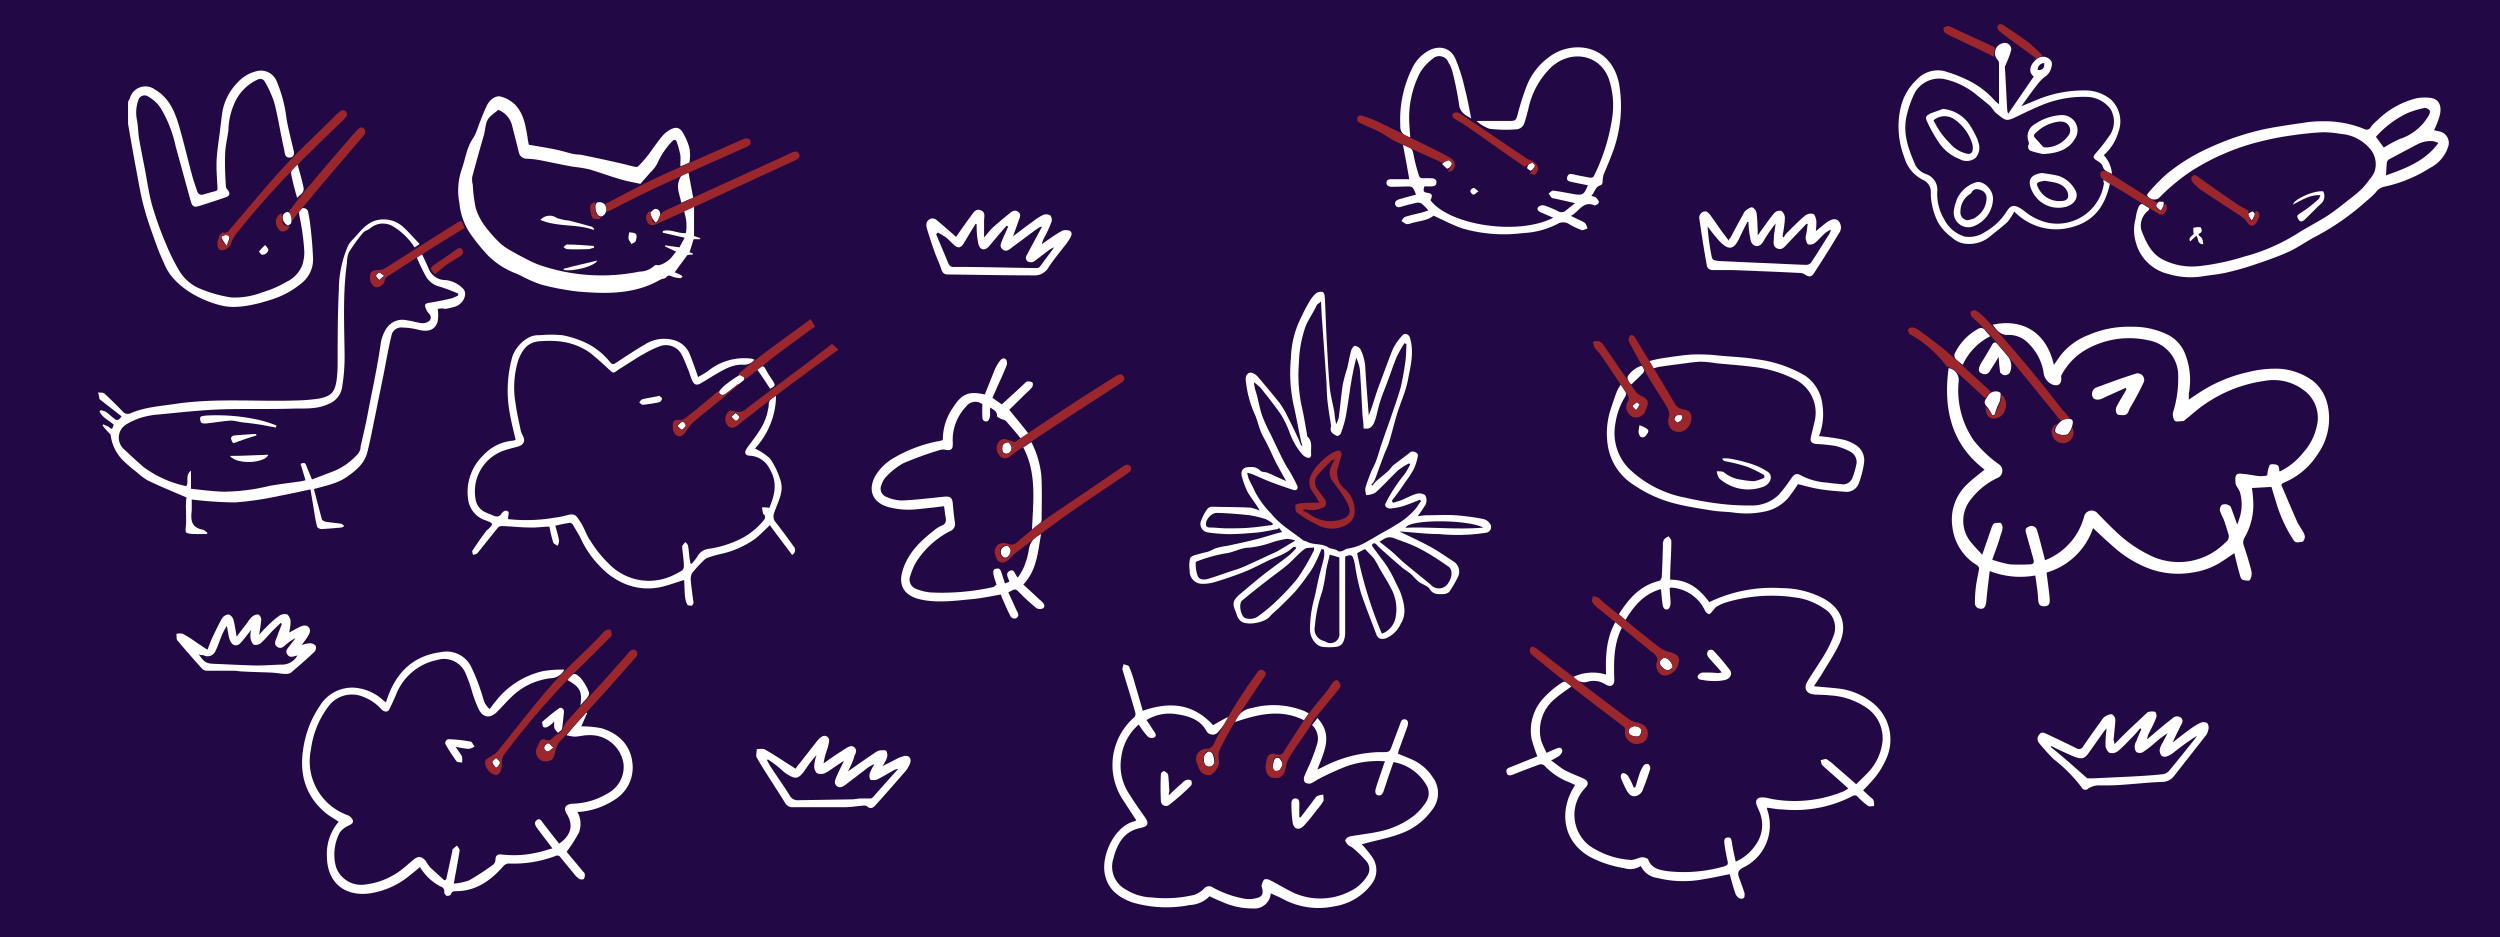 <svg xmlns="http://www.w3.org/2000/svg" viewBox="0 0 383.84 143.93"><defs><style>.cls-1{fill:#220844;}.cls-2{fill:#fff;}.cls-3{fill:#9b272d;}</style></defs><g id="Layer_2" data-name="Layer 2"><g id="Layer_1-2" data-name="Layer 1"><rect class="cls-1" width="383.84" height="143.93"/><path class="cls-2" d="M306.88,54.79c-.48.77-.92,1.49-1.38,2.21a.88.88,0,0,1-1.21.34c-.57-.2-.49-.66-.39-1a6,6,0,0,1,.68-1.23c.42-.72.86-1.44,1.27-2.17.26-.46.54-.45.85-.08.57.67,1.16,1.33,1.69,2a2.4,2.4,0,0,1,.18,2.36.88.88,0,0,1-.72.39c-.28,0-.71-.27-.76-.49A22.86,22.86,0,0,1,306.88,54.79Z"/><path class="cls-2" d="M343.05,84.93c-.86.57-1.63,1.14-2.45,1.62a11.41,11.41,0,0,1-4.23,1.39,12.84,12.84,0,0,1-6.18-.56,17.27,17.27,0,0,1-5.41-3.18c-1.16-1-2.24-2-3.42-3.12a10.67,10.67,0,0,1-7.14,6.83c.17,1.38.37,2.71.48,4,.07.89-.2,1.18-.87,1.18s-.87-.35-.91-1.16a18.18,18.18,0,0,0-.18-1.81c-.07-.58-.16-1.15-.25-1.76a13,13,0,0,1-7-.68c-.18,1.56-.37,3-.51,4.54-.1,1.15-.48,1.43-1.31,1.15a.89.89,0,0,1-.45-.67,22.11,22.11,0,0,1,.16-2.7c.12-.91.34-1.8.48-2.7a.67.67,0,0,0-.31-.51,7.89,7.89,0,0,1-3.79-5.9,7.47,7.47,0,0,1,2.31-6.58c.81-.79,1.74-1.47,2.63-2.21-5.13-3.91-6.35-9.35-5.52-15.58a1.84,1.84,0,0,1,1.55,2,13.61,13.61,0,0,0,2.31,9.1,18.61,18.61,0,0,0,3.86,3.66,1.19,1.19,0,0,1-.19,2.09,11,11,0,0,0-4.07,3.25,5.21,5.21,0,0,0,.24,6.94c.43.52.9,1,1.47,1.61.48-1.41.91-2.65,1.34-3.9.36-1,.36-1,1.5-1,.56.72.11,1.43-.08,2.1-.32,1.15-.77,2.27-1.23,3.57a19.17,19.17,0,0,0,2.72.71,28.93,28.93,0,0,0,3.09,0c.55,0,.63-.31.53-.7-.34-1.29-.72-2.57-1.07-3.85-.14-.47-.34-1,.31-1.22a.87.87,0,0,1,1.31.58c.38,1.21.66,2.45,1,3.68.07.27.13.54.21.88a9.92,9.92,0,0,0,6-6.69,1.19,1.19,0,0,1,2.12-.46c.86.85,1.69,1.74,2.57,2.56a20.55,20.55,0,0,0,5.3,3.77,10,10,0,0,0,10.83-1.12c.36-.27.67-.6,1-.88a1.1,1.1,0,0,0,.3-1.32c-.22-.72-.43-1.45-.69-2.16a9.75,9.75,0,0,1-.57-1.29,1.11,1.11,0,0,1,.29-.91,1.19,1.19,0,0,1,1.37.29c.33.86.63,1.73,1,2.73.14-.4.25-.7.34-1a6.68,6.68,0,0,0,.06-4,3.67,3.67,0,0,0-.34-.65,2,2,0,0,1-.32-.64c0-.45-.12-1,.11-1.32s.79-.19,1.19-.16c.83.08,1.64.27,2.46.34A4.89,4.89,0,0,0,348.1,73a4.7,4.7,0,0,1,.38-1.6c.12-.18.84-.15,1.16,0s.25.62.36,1a10.27,10.27,0,0,0,3.62-2.9,8.92,8.92,0,0,0,2.09-4.06,5.25,5.25,0,0,0-2.21-5.68,7.59,7.59,0,0,0-5.8-1.28,21.19,21.19,0,0,0-9,3.46c-1.11.71-2.08,1.63-3.12,2.45-.12.1-.25.25-.38.26-.45,0-1.11.17-1.32-.06a1.72,1.72,0,0,1-.21-1.38,17,17,0,0,0,.76-5.24,5.52,5.52,0,0,0-4.66-5.74,13.46,13.46,0,0,0-9.15,1.26,9.84,9.84,0,0,0-4.13,4.15c-.07.13,0,.33,0,.5,0,.75-.42,1.2-1.27.94a2.24,2.24,0,0,1-1.46-1.92,8.07,8.07,0,0,0-2.23-4.35,4.17,4.17,0,0,0-3.1-1.39c-1.32.09-1.84-.73-2.48-1.56,4.09-.92,8.13.69,9.4,6.16l.93-1.34a10,10,0,0,1,4.39-3.25,15.51,15.51,0,0,1,6.69-1.26,12.18,12.18,0,0,1,5.52,1.24,5.58,5.58,0,0,1,2.67,3.06,11.13,11.13,0,0,1,.55,5.77c-.06.35,0,.71-.07,1.13l1.51-1a22.48,22.48,0,0,1,7.59-3.23,16.89,16.89,0,0,1,3.92-.53,9.67,9.67,0,0,1,6.1,1.89A6.49,6.49,0,0,1,357.33,62a9.45,9.45,0,0,1-1.45,7.69,11.25,11.25,0,0,1-5.14,4.38l-.3.15s-.05.07-.18.23c.78,1.81,1.57,3.7,2.4,5.57.25.57.64,1.07.94,1.62a1.68,1.68,0,0,1,.28.8c0,.27-.24.74-.39.75-.44,0-1,.3-1.34-.25a22,22,0,0,1-2.76-6.08c-.21-.67-.42-1.36-.64-2.1l-3,.17a18.24,18.24,0,0,1,.22,2.66,10.2,10.2,0,0,1-1.33,4.93,1.34,1.34,0,0,0-.15,1.19c.44,1.33.86,2.67,1.19,4a2,2,0,0,1-.23,1.34c-.1.17-.7.09-1.05,0a.63.63,0,0,1-.39-.42C343.65,87.48,343.36,86.22,343.05,84.93Z"/><path class="cls-2" d="M326.36,59.56c-1.23.55-2.47,1.1-3.69,1.67-.48.22-1.13.16-1.32-.19a1.1,1.1,0,0,1,.39-1.5c2-.74,4-1.49,6.06-2.13a1,1,0,0,1,1.26,1.44,40.64,40.64,0,0,1-2,3.74c-.25.43-.29,1.12-1,1.15-.36,0-.84,0-1-.16a1.13,1.13,0,0,1-.15-1c.38-.82.88-1.58,1.33-2.36l.25-.45Z"/><path class="cls-2" d="M305.57,51.63A9.2,9.2,0,0,0,301.36,56a7.47,7.47,0,0,1-1.1-.9.87.87,0,0,1-.16-.77,8.5,8.5,0,0,1,3.6-3.83.74.74,0,0,1,1.07.19C305,51,305.25,51.25,305.57,51.63Z"/><path class="cls-2" d="M373.71,20l.79.17a1.8,1.8,0,0,1,1.36,2.42,5.49,5.49,0,0,1-2.73,3.17,21.14,21.14,0,0,1-6.9,2.87,2.24,2.24,0,0,0-1.47.91,10.32,10.32,0,0,1-1.41,1.31,38.34,38.34,0,0,1-7.71,5.41c-1.44.74-2.77,1.72-4.25,2.4-1.72.78-3.53,1.39-5.32,2a42.27,42.27,0,0,1-4.27,1.2c-1.26.29-2.57.38-3.85.6a11.8,11.8,0,0,1-5.05-.4,6.76,6.76,0,0,1-5-4.95,6.56,6.56,0,0,1,0-3.57,6.25,6.25,0,0,1,.5-1.87c.25-.39.47-.43.81-.19a5,5,0,0,0,.49.31c.4.2.37.33,0,.66a2.88,2.88,0,0,0-.93,2.87c.68,1.73,1.43,3.55,3.27,4.52a10,10,0,0,0,5.79,1,36.51,36.51,0,0,0,6.79-1.46,29.31,29.31,0,0,0,8-3.46c1.55-1,3.2-1.81,4.75-2.81,1.19-.78,2.29-1.69,3.42-2.57A21.19,21.19,0,0,0,362.62,29a12.07,12.07,0,0,0,1.16-1.41,4.88,4.88,0,0,0,.77-1.16,3.64,3.64,0,0,0-.84-3.78,6.56,6.56,0,0,0-4.39-2.1,14.3,14.3,0,0,0-2.76-.24c-1.6.08-3.19.26-4.77.49a43.27,43.27,0,0,0-4.67.91,35.36,35.36,0,0,0-10.57,4.49,30.49,30.49,0,0,0-5.1,4.23,1.28,1.28,0,0,1-1.78-.4.5.5,0,0,1,.14-.38,32.74,32.74,0,0,1,2.71-2.81,28.82,28.82,0,0,1,6.94-4.27A40.79,40.79,0,0,1,348,19.76c1.87-.36,3.75-.63,5.64-.9a16.58,16.58,0,0,1,2.89-.24,16.11,16.11,0,0,1,6.4,1.16c.6.28.86.08,1.17-.39a4.65,4.65,0,0,1,.82-.84A13.18,13.18,0,0,1,371,15.09a7.31,7.31,0,0,1,2-.08c1.68.13,1.93,1.49,1.55,2.86A13.91,13.91,0,0,1,373.71,20ZM366,22.66a19,19,0,0,1,2.47-1.33,7.91,7.91,0,0,0,4.43-3.61c.13-.22.25-.6.15-.74a1,1,0,0,0-.76-.41,14.22,14.22,0,0,0-2.74.83A15.58,15.58,0,0,0,364.79,21Zm8.39-.69a3.67,3.67,0,0,0-.78-.29,4.32,4.32,0,0,0-2.44.47c-1.47.78-2.95,1.55-4.42,2.35a.72.72,0,0,0-.28.48c-.07.64-.09,1.28-.13,1.94C369.28,25.88,372.26,24.8,374.35,22Z"/><path class="cls-2" d="M253.87,56.54l-.65-1.1c.72-.17,1.34-.35,2-.44,1.4-.21,2.8-.42,4.21-.55a25.58,25.58,0,0,1,2.77,0c.6,0,1.2.1,1.8.15,1.91.18,3.83.24,5.72.56a19.51,19.51,0,0,1,7.4,2.5,6.2,6.2,0,0,1,2.69,4.51,9.3,9.3,0,0,1-.53,4.79,34.66,34.66,0,0,1,3.58.51,6.14,6.14,0,0,1,2.28,1,2.79,2.79,0,0,1,1.05,2.67,14.69,14.69,0,0,1-.8,3.08,2,2,0,0,1-2.18,1.28c-1.26-.09-2.53-.19-3.78-.39s-2.24-.5-3.38-.77a24.35,24.35,0,0,1-1.57,2.2,6.46,6.46,0,0,1-3.53,2,13.75,13.75,0,0,1-4.83.15c-1-.13-2.07-.12-3.09-.28-1.94-.31-3.89-.6-5.79-1.08a19.81,19.81,0,0,1-6.33-2.83,8.74,8.74,0,0,1-4.07-6.21,11.92,11.92,0,0,1,.42-5.33c.33-1,.63-1.94,1-2.9a7.17,7.17,0,0,1,.59-1,11.88,11.88,0,0,1,.74,1.15.74.74,0,0,1,0,.58A10.91,10.91,0,0,0,248,65.16a7.84,7.84,0,0,0,2,6.69,17,17,0,0,0,8.91,4.59,49.69,49.69,0,0,0,5.11.9,36.53,36.53,0,0,0,4.79.27A5.87,5.87,0,0,0,273.07,76a23.28,23.28,0,0,0,2-2.62c.44-.62.82-.77,1.45-.38a10.12,10.12,0,0,0,4,1.1c.83.13,1.67.18,2.5.27a1.54,1.54,0,0,0,1.39-1,11.59,11.59,0,0,0,.63-2.19,1.8,1.8,0,0,0-.93-1.82,9.27,9.27,0,0,0-2.36-.9,28.89,28.89,0,0,0-2.95-.3c-.5-.06-.9-.3-.79-.88.15-.78.36-1.53.53-2.3a5.73,5.73,0,0,0-3.17-6.84A19.06,19.06,0,0,0,269,56.31c-1.83-.23-3.68-.36-5.52-.54a17.3,17.3,0,0,0-2.37-.24c-1.22.06-2.43.27-3.64.42-.85.1-1.7.22-2.55.35C254.57,56.35,254.27,56.44,253.87,56.54Z"/><path class="cls-2" d="M250.54,59c-.39,0-.8-1-.61-1.25a4.16,4.16,0,0,1,1.86-1.51c.47-.2.5.26.62.5a.55.55,0,0,1-.11.5c-.46.49-1,1-1.45,1.42C250.73,58.77,250.62,58.9,250.54,59Z"/><path class="cls-2" d="M34.43,47C31,46.32,26.69,44,25.29,40.67c-.39-.91-.82-1.8-1.15-2.73-.72-2-1.47-4-2-6-.5-1.76-.79-3.58-1.13-5.38-.38-2-.72-3.94-1.07-5.9-.09-.55-.18-1.1-.28-1.65v-3.2a.66.66,0,0,1,.08-.34,2.69,2.69,0,0,0,.19-.38,2.48,2.48,0,0,1,3.85-1.35c2.11,1.23,3,3.24,3.65,5.39.76,2.57,1.35,5.18,2.06,7.77.23.85.52,1.68.81,2.52a.7.7,0,0,0,.85.46c.64-.19,1.25-.36,1.87-.52.35-.08.39-.25.37-.58-.07-1.41-.2-2.82-.13-4.23s.34-3,.52-4.51c.1-.87.21-1.74.32-2.61a8.56,8.56,0,0,1,2.32-4.7,5.64,5.64,0,0,1,2.79-1.75,2.62,2.62,0,0,1,3.29,1.55A20.74,20.74,0,0,1,44,18.32c.32,1.69.76,3.35,1.13,5a1,1,0,0,1,0,.17c.07.84-1.22,1-1.38.13s-.34-1.64-.5-2.43c-.38-1.87-.68-3.76-1.19-5.59a16,16,0,0,0-1.44-3.12.77.77,0,0,0-1-.29,7.14,7.14,0,0,0-3.39,3.17A10.79,10.79,0,0,0,35.07,20c-.16,1.19-.46,2.38-.5,3.57-.06,1.69,0,3.39.12,5.09,0,.23.26.46.4.69.3.5,0,.79-.4.93-1.35.47-2.72.9-4.08,1.34-.77.25-1.09.11-1.31-.69-.79-2.8-1.53-5.61-2.32-8.41a19,19,0,0,0-2.29-5.89,5.49,5.49,0,0,0-1.88-1.77,1,1,0,0,0-1.59.58,5.69,5.69,0,0,0-.19,3c.18.92.17,1.89.32,2.82.26,1.53.57,3.06.87,4.58.38,2,.65,4,1.19,5.88a54.57,54.57,0,0,0,2.14,5.89,29.74,29.74,0,0,0,2,4,6.68,6.68,0,0,0,3.35,2.79,20.3,20.3,0,0,0,4.6,1.27,11.64,11.64,0,0,0,4.8-.8,15.7,15.7,0,0,0,3.61-1.56,4.8,4.8,0,0,0,2.44-2.46,6,6,0,0,0,.37-2.28A36.86,36.86,0,0,0,46,33.28a2.77,2.77,0,0,1-.08-.61.7.7,0,0,1,1.39-.13c.12.58.23,1.17.3,1.76.21,1.7.37,3.4.44,5.11a4.64,4.64,0,0,1-1.57,3.92,13.53,13.53,0,0,1-3.65,2.25S37.71,47.64,34.43,47Z"/><path class="cls-2" d="M45.63,30.39a36.71,36.71,0,0,1-.94-3.75c-.06-.42.46-.93.72-1.4l.3.07c.3,1.17.67,2.33.9,3.52C46.75,29.56,46.05,29.89,45.63,30.39Z"/><path class="cls-2" d="M213.87,77.2c.41-.14.81-.23,1.17-.36.8-.31,1.57-.76,2.37-1a1.6,1.6,0,0,1,1.39.18,1.54,1.54,0,0,1-.14,1.79,14.14,14.14,0,0,1-1,1.44,13.84,13.84,0,0,1,1.43-.14c1.48,0,2.91-.09,4.39,0a37.11,37.11,0,0,1,4.29.58,1.7,1.7,0,0,1,.9.59.89.89,0,0,1-.54,1.52A28.45,28.45,0,0,1,221,82c-2,0-4-.27-6.14-.4,1.66.8,3.23,1.52,4.71,2.33,1.25.67,2.41,1.52,3.62,2.28a1.84,1.84,0,0,1,.63,2.42,19,19,0,0,1-1.3,2.24,1.53,1.53,0,0,1-1,.35c-.72,0-1.48.09-2-.76-.32-.53-1.12-.71-1.66-1.12s-.85-.89-1.34-1.29-.94-.63-1.35-1c-.85-.72-1.65-1.43-2.46-2.15a16.48,16.48,0,0,1-1.3-1.21c-.4-.49-.62-.22-.8,0a7.79,7.79,0,0,0,.62.9c.63.89,1.35,1.74,1.93,2.68a20.93,20.93,0,0,1,1.12,2.15c.27.54.58,1.12.8,1.7.5,1.53.94,3.14,0,4.62A4.36,4.36,0,0,1,212.8,98c-.67.22-1.25.09-1.48-.58-.8-2.15-1.65-4.26-2.37-6.4a33.54,33.54,0,0,1-.9-4.21,6.27,6.27,0,0,0-.35-1.3.6.6,0,0,0-.45-.27,2.64,2.64,0,0,0-.72.22V97.07a3.3,3.3,0,0,1-.36,1.62,1.34,1.34,0,0,1-1,.62,8.59,8.59,0,0,1-2.15,0,1.93,1.93,0,0,1-1-.53,3.06,3.06,0,0,1-.89-2.06,17.93,17.93,0,0,1,.62-4.7c.32-1.26.54-2.56.85-3.81.23-.9.5-1.75.67-2.6a4.08,4.08,0,0,0,0-1.25c-.13,0-.22,0-.36-.09-.31.76-.62,1.52-1,2.24a10.84,10.84,0,0,1-1.08,1.74,30.86,30.86,0,0,1-1.92,2.51c-.76.85-1.57,1.61-2.38,2.42-.49.49-1.11.94-1.56,1.48-.81.94-3.4,1.43-4.39.76a2,2,0,0,1-.67-.94c-.22-.85-.9-1.66-.22-2.55a4.79,4.79,0,0,1,.49-.54c1.34-1.12,2.64-2.24,4-3.31,1.17-.9,2.37-1.75,3.54-2.65A11.16,11.16,0,0,0,199,84.18s0-.09-.09-.18-.36,0-.45.09c-1.16,1.08-2.68,1.43-4.07,2.15-1,.49-2,1-3,1.43-1.57.63-3.13,1.17-4.74,1.66a6.73,6.73,0,0,1-2.06.31,1.93,1.93,0,0,1-1.93-2.1,4.31,4.31,0,0,1,.09-1.88c.27-.4,1-.49,1.61-.67.41-.14.81-.18,1.21-.32s.72-.35,1.08-.49a10,10,0,0,1,1.7-.36c1.47-.31,2.95-.62,4.43-1,1.12-.27,2.19-.63,3.31-.94a7.22,7.22,0,0,1,.76-.18c-.13-.18-.31-.45-.53-.72,0,.09-.05.14-.05.23-1,.18-2,.4-3,.53-1.52.14-3.09.27-4.65.27a25.13,25.13,0,0,1-3.23-.27,1.31,1.31,0,0,1-1-1.74,7.34,7.34,0,0,1,1-1.88,1,1,0,0,1,.71-.32c2,.05,3.94.05,5.91.14a8.72,8.72,0,0,1,1.39.45,5.24,5.24,0,0,0-.36-.63c-.49-.76-1.07-1.48-1.52-2.28a12.27,12.27,0,0,1-.81-2.2c-.31-1,.14-1.61,1.17-1.56a1.86,1.86,0,0,1,1.61.53c.22.27.81.18,1.16.36.72.27,1.39.63,2.11.94.18.09.4.18.71.31-.53-.94-1-1.79-1.47-2.64-.67-1.34-1.26-2.77-2-4.07s-.85-2.55-1.43-3.72a16.6,16.6,0,0,1-1.25-4.61c-.09-.58-.14-1.12.31-1.48s1.21.14,1.61.63c1.08,1.3,2.15,2.55,3.18,3.85a12.73,12.73,0,0,1,1.3,2.2c.58,1.11,1.12,2.28,1.65,3.4.14.31.27.67.41,1,0,0,.13,0,.18,0a6,6,0,0,1-.27-1c-.36-1.61-.63-3.27-1-4.88a23.55,23.55,0,0,1-.49-7.52,14.74,14.74,0,0,1,1.2-5.5c.5-1.08,1-2.15,1.62-3.18A4.83,4.83,0,0,1,202.1,45a1.34,1.34,0,0,1,.94-.18c.18,0,.36.45.36.72.13,2.28.18,4.61.31,6.89s.23,4.7.45,7c.13,1.3.49,2.6.72,3.89a12.94,12.94,0,0,0,.27,1.79,5.22,5.22,0,0,0,.4-1c.22-1.7.36-3.4.62-5.1a26,26,0,0,1,.68-2.51c.22-.89.35-1.83.62-2.73.09-.27.36-.67.58-.67a1.32,1.32,0,0,1,.81.49,7.07,7.07,0,0,1,.76,2.87c.14,2.46.36,5,.54,7.34.13-.4.36-.94.54-1.52.35-1,.62-2,1-3,.72-1.88,1.39-3.8,2.15-5.68a8.2,8.2,0,0,1,1.52-2.15c.36-.4,1-.09,1.12.45.67,2.24.05,4.47-.36,6.62-.35,1.75-1.16,3.41-1.65,5.11-.45,1.47-.81,3-1.26,4.43-.18.58-.49,1.16-.71,1.75-.5,1.29-.94,2.59-1.44,3.89a2.79,2.79,0,0,1-.53.72s.13.09.18.13c.18-.22.35-.45.53-.63.59-.53,1.21-1,1.84-1.56.31-.27.54-.67.85-.94.85-.67,1.75-1.3,2.6-2,.4-.27,1.25.09,1.16.53a7.82,7.82,0,0,1-.72,2.24,18.53,18.53,0,0,1-1.29,1.93c-.23.36-.45.67-.68,1-.4.58-.85,1.16-1.29,1.74A.94.94,0,0,0,213.87,77.2Zm-22.38-4.61a6.36,6.36,0,0,0,.22.89c.32.72.72,1.39,1,2.06a13.91,13.91,0,0,0,2.46,3.31c1.34,1.7,3.22,2.78,4.88,4.08.14.13.4.13.58.22,1,.58,2.29.22,3.32.9.4.27,1.07.18,1.52.58.09.09.36,0,.54,0s.62-.4.94-.4a8.1,8.1,0,0,0,3-1.12c.71-.36,1.38-.8,2.1-1.21s1.52-.8,2.24-1.3a11.19,11.19,0,0,0,3.18-2.64c.22-.35.44-.67.71-1a.7.7,0,0,0-.18-.22c-.8.31-1.56.63-2.37.9a9.56,9.56,0,0,1-2.19.44c-.36,0-.94-.27-.72-.76a20.7,20.7,0,0,1,1.79-3c.4-.63.9-1.17,1.3-1.75a12.44,12.44,0,0,0,.72-1.3c-.05,0-.14-.09-.18-.13a9.14,9.14,0,0,0-1.75,1.12c-1.16,1.12-2.24,2.33-3.45,3.4a3.31,3.31,0,0,1-1.38.36,3,3,0,0,1-.14-1.08c.23-.8.54-1.61.85-2.41.23-.59.54-1.08.76-1.66s.5-1.48.72-2.24c.49-1.43,1-2.91,1.52-4.34.54-1.61,1.12-3.18,1.57-4.79a42.92,42.92,0,0,0,.76-4.25c.09-.81.09-1.62.13-2.47-.09,0-.22,0-.31-.09a22.73,22.73,0,0,0-1.21,2.15c-.49,1.21-.89,2.42-1.34,3.63s-.85,2.15-1.21,3.27-.45,2-.81,2.95-.85,1.26-1.7,1.08c0-.72-.13-1.48-.18-2.24-.13-2.28-.22-4.61-.4-6.9a8,8,0,0,0-.54-1.7c-.44,1.75-.76,3.45-1,5.15-.22,1.39-.4,2.78-.67,4.16a19.66,19.66,0,0,1-.71,2.33c-.09.18-.45.41-.59.36-.53-.27-1.11-.54-.94-1.3a1.06,1.06,0,0,0,0-.53c-.18-1.12-.36-2.2-.49-3.32s-.14-2.06-.18-3.09l-.67-9.4c-.09-.94-.09-1.88-.18-3-.27.27-.58.4-.67.62-.5,1.12-1.26,2.11-1.71,3.27a18.42,18.42,0,0,0-1,5.55,23.13,23.13,0,0,0,.4,6.54c.36,1.48.58,3,.85,4.43a.48.48,0,0,0,.09.36c.81.76.45,1.79.54,2.69,0,.62-.36.62-.81.44a2.43,2.43,0,0,1-.49-.35,10.44,10.44,0,0,1-2-3.41,16.75,16.75,0,0,0-1.3-2.73c-1-1.43-2.06-2.77-3.13-4.12a7.89,7.89,0,0,0-1.07-.89,8.25,8.25,0,0,0,.4,1.74c.31,1.12.49,2.24.85,3.32a25.19,25.19,0,0,0,1.34,2.95c.67,1.39,1.3,2.78,2,4.12a10,10,0,0,0,.67,1.16,25.33,25.33,0,0,1,1.39,2.56c.23.49-.09.85-.63.67-1.11-.36-2.23-.76-3.35-1.17-.9-.35-1.79-.76-2.73-1.16A4.94,4.94,0,0,0,191.49,72.59Zm10.25,11.46c-.53.09-1.16,0-1.47.27-.94.71-1.71,1.65-2.6,2.41s-2.06,1.57-3.09,2.38c-1.3,1-2.55,2-3.85,3.08-.63.5-.22,2.56.54,2.74a2.27,2.27,0,0,0,1.7-.18,22.06,22.06,0,0,0,2.91-2.38,35.48,35.48,0,0,0,3.31-3.53,36.08,36.08,0,0,0,2.51-4.26C201.79,84.49,201.74,84.32,201.74,84.05Zm6.63.89a64.57,64.57,0,0,0,3.8,12.36A3.31,3.31,0,0,0,214.23,95a6.6,6.6,0,0,0-.58-4.52c-.58-1.17-1.3-2.24-1.92-3.36a11.67,11.67,0,0,0-.77-1.34c-.44-.54-.94-1-1.38-1.48C209.22,84.45,208.77,84.72,208.37,84.94Zm-4.21.23c-.18.85-.4,1.56-.54,2.32a28.45,28.45,0,0,1-.62,3.36,21.19,21.19,0,0,0-1.12,5.33,1.84,1.84,0,0,0,1.25,2.19,2.35,2.35,0,0,1,.45.18,1.37,1.37,0,0,0,2.06-1.34V85.61A13.4,13.4,0,0,0,204.16,85.17Zm7.66-2c.76.63,1.56,1.21,2.28,1.88s1.21,1.17,1.88,1.7c1.21,1,2.46,2,3.67,3a1.67,1.67,0,0,0,2.78-.36c.58-.85.58-2-.05-2.41s-1.07-.76-1.61-1.08A28.85,28.85,0,0,0,217.5,84c-1.12-.54-2.33-.94-3.54-1.39a1.62,1.62,0,0,0-1.38.09C212.4,82.79,212.13,83,211.82,83.15ZM198.88,83a5.49,5.49,0,0,0-1.3-.27,16.68,16.68,0,0,0-2,.45,16.18,16.18,0,0,1-3.71.9c-1.39,0-2.46.76-3.76.89a23.55,23.55,0,0,0-4.21,1.17c-.13,0-.31.17-.31.22a5.38,5.38,0,0,0,.31,2.1c.27.59,1,.59,1.61.41.9-.27,1.79-.59,2.69-.9s1.92-.58,2.86-1,2.06-.94,3.14-1.44c.62-.31,1.3-.58,1.92-.89C197,84.14,197.85,83.6,198.88,83Zm-3.49-2.37c0-.09,0-.18,0-.27a7.13,7.13,0,0,0-1-.63,16.43,16.43,0,0,0-2.51-.62c-1.65-.18-3.35-.32-5.06-.36-.71,0-1.52.8-1.65,1.52-.05.4,0,.67.54.72.89,0,1.79.13,2.68.13,1.26,0,2.55,0,3.81-.13C193.28,80.91,194.31,80.73,195.39,80.6Zm32.41.4c-2.42-1.3-11.42-1.34-12,0C219.74,80.87,223.72,81.36,227.8,81Z"/><path class="cls-2" d="M278.52,105.36c1.3.13,2.55.22,3.72.35a10.35,10.35,0,0,1,5.55,2.42,7.2,7.2,0,0,1,1.74,8.55,12.14,12.14,0,0,1-1.47,2.46,29,29,0,0,1-2,2.2c.31.31.67.63,1,.94s.49.36.58.58a1.92,1.92,0,0,1,.09.9c-.31,0-.71.13-.94-.05a8.94,8.94,0,0,1-1.52-1.34c-.31-.32-.54-.32-.94-.09a19.31,19.31,0,0,1-10.61,2c-.81,0-1.61-.18-2.42-.27a1,1,0,0,0,.05.36,7.21,7.21,0,0,1-3.76,8.86c-.72.4-.85.76-.59,1.48s.59,1.61.86,2.46c0,.23,0,.67-.14.72a.74.74,0,0,1-.8-.05,1.53,1.53,0,0,1-.54-.85c-.32-.89-.54-1.83-.81-2.77-1.39.27-2.77.58-4.16.8a16.4,16.4,0,0,1-6.94-.22,3.28,3.28,0,0,1-2.55-1.84,3,3,0,0,1-2.6.32,16.54,16.54,0,0,1-5.33-1.79c-4.16-2.47-4.43-6.94-2.55-10.3.14-.22.23-.4.4-.67-.31-.14-.62-.27-.89-.41a10.05,10.05,0,0,1-3.85-2.59.86.86,0,0,0-.76-.14c-1.34.5-2.69,1-4,1.53-.4.13-.81.31-1-.23s.13-.76.54-.89c1.16-.45,2.32-.94,3.49-1.39.27-.09.49-.22.67-.27a25.55,25.55,0,0,1-.9-2.73,7.33,7.33,0,0,1,2.11-6.49,13.06,13.06,0,0,1,1.92-1.66c1.12-.8,1.12-.8,2.11.14-.85.62-1.75,1.2-2.51,1.88a6.27,6.27,0,0,0-2.15,6.4c.18.62.54,1.25.81,1.92.54-.22,1-.44,1.43-.62s.85-.32,1,.22c.09.22-.23.67-.45.85a10.56,10.56,0,0,1-1.26.72c.77.53,1.39,1.07,2.06,1.47.94.5,1.93.86,2.91,1.3.76.36.85.85.32,1.39a6,6,0,0,0,.58,8.91,12.55,12.55,0,0,0,6.27,2.19c.58.09,1.21-.35,1.83-.4.32,0,.85.13.94.36.58,1.48,1.88,1.61,3.09,1.79a22.32,22.32,0,0,0,8.6-.76c.49-.14.62-.32.49-.81a27.12,27.12,0,0,1-.49-2.77c-.05-.41,0-.81.53-.85s.54.35.63.76c.14,1,.36,1.92.58,2.95a7.14,7.14,0,0,0,3.05-2.55,5.21,5.21,0,0,0,.53-5.28c-.09-.23-.22-.5-.31-.72-.36-.89.05-1.39,1-1.3.4,0,.85.14,1.25.23a19.86,19.86,0,0,0,10.92-1.12c.23-.09.41-.23.63-.32a1.37,1.37,0,0,1,.22-.18l-1.12-1c-.94-.85-1.92-1.66-2.86-2.55-.18-.18-.18-.54-.27-.81.31,0,.67-.22.9-.13a6.78,6.78,0,0,1,1.07.8c1.12,1,2.24,1.93,3.49,3.05.67-.67,1.35-1.3,2-2a8.27,8.27,0,0,0,2-4.25,5.62,5.62,0,0,0-2.64-5.64,10.93,10.93,0,0,0-5.37-1.75c-.76-.09-1.57-.09-2.33-.13-1.34-.09-1.79-.94-1.12-2.06.81-1.34,1.7-2.6,2.51-3.94a17.45,17.45,0,0,0,1.43-2.91A3.4,3.4,0,0,0,280,93.4a9.77,9.77,0,0,0-4.26-1.65,24.27,24.27,0,0,0-10.61.71,6.08,6.08,0,0,0-1.61.72c-.22.13-.36.4-.53.58s-.41.54-.59.54a1.09,1.09,0,0,1-.62-.54,6.12,6.12,0,0,0-5.2-3.54s-.09,0-.22.09c0,.77.13,1.53.13,2.33,0,.32-.17.81-.4.9-.45.18-.76-.23-.8-.63-.14-.81-.18-1.57-.27-2.46-2.6.71-4.12,2.55-5.46,4.74l-1-.89c1.52-2.42,3.31-4.43,6.17-5.11.18,0,.41-.44.41-.67.09-1.61.13-3.22.18-4.79a1.52,1.52,0,0,1,.17-.89,1.65,1.65,0,0,1,.72-.49c.14.22.4.49.4.71,0,1.7-.13,3.4-.18,5.06V89c2.69,0,4.53,1.39,6,3.45a22.21,22.21,0,0,1,11.11-2.15,13.85,13.85,0,0,1,6.4,1.57c2.82,1.52,3.8,4.11,2.46,7-.81,1.71-1.92,3.32-2.86,4.93C279.19,104.33,278.83,104.82,278.52,105.36Z"/><path class="cls-2" d="M104.46,25.53c0-.67.05-1.2,0-1.7a15,15,0,0,0-.54-2c-.13-.4-.4-.49-.71-.14a11.74,11.74,0,0,0-2.29,3.41,5,5,0,0,1-1.07,1.38c-.54.63-1.12,1.26-1.52,1.75-1.26-.27-2.29-.45-3.27-.76-1.52-.45-3-1-4.61-1.48a25,25,0,0,0-2.55-.4c-1.66-.31-3.36-.67-5-1a15.41,15.41,0,0,0-2-.22,1.24,1.24,0,0,1-1.25-1c-.31-1.35-.67-2.65-1-4a3.54,3.54,0,0,0-2.15-2.51c-.36.32-.8.63-1.21,1-.85.81-.71,1.93-1,2.91-.63,2.15-1.21,4.26-1.79,6.41a3.57,3.57,0,0,0,.09,1.2,22.48,22.48,0,0,0,.44,3.5,8.82,8.82,0,0,0,1.35,2.73,21.47,21.47,0,0,0,2.5,2.82,10.84,10.84,0,0,0,2,1.3c.9.53,1.84,1,2.78,1.47.4.18.81.36,1.21.5a29.2,29.2,0,0,0,15.31,1,3.32,3.32,0,0,0,2.33-.94c.09-.14.49,0,.71-.05a4,4,0,0,0,2.2-1.61,4.55,4.55,0,0,1,.4-.45c-.54-.27-1.12-.54-1.7-.8,0,0,0-.14,0-.18.67.09,1.35.18,2.2.31l.8-1.48c-1.21-.27-2.28-.54-3.35-.76,0-.09,0-.18,0-.27,1.16-.36,2.28.41,3.54.32a6.76,6.76,0,0,0-.18-3c-.09-.31-.14-.54.27-.63s.71-.31,1.16-.49v4.57c.31.09.63.22.94.31,0,0,0,.09,0,.18h-1c-.22.67-.4,1.3-.63,2,.14.05.32.13.5.18v.18c-.27,0-.54,0-.85.09-.59.8-1.26,1.7-1.93,2.64a7.27,7.27,0,0,1,.94.4,1.38,1.38,0,0,1,.27.23c-.09.09-.22.26-.31.26a4.72,4.72,0,0,1-1.21-.22c-.41-.18-.67-.31-1,.09-.18.22-.63.22-.9.36-3.94,2.28-8.24,2.19-12.58,1.83a39.46,39.46,0,0,1-5.68-1.07,19.29,19.29,0,0,1-3-1.3c-.27-.13-.5-.22-.76-.36a12.22,12.22,0,0,1-4.48-2.86,29.92,29.92,0,0,1-2.46-3,9.88,9.88,0,0,1-1.88-5A9.93,9.93,0,0,1,70.89,26c.58-1.61.76-3.41,1.79-4.84a8.68,8.68,0,0,0,.76-1.79c.4-1,.76-2,1.21-2.95.49-1.17,1.52-1.84,2.32-1.57a5,5,0,0,1,2.15,1.25c1.35,1.48,1.57,3.23,1.88,5,0,.36.14.71.18,1.12,1.48.26,3,.49,4.43.8.81.18,1.62.45,2.47.63a8.11,8.11,0,0,0,1,.09c1.93.4,3.9.8,5.82,1.25.9.18,1.75.45,2.64.63a.54.54,0,0,0,.45-.09,18.8,18.8,0,0,0,1.57-1.79c.67-.9,1.3-1.84,2-2.69A4.45,4.45,0,0,1,103,19.85c1-.49,1.52-.14,2,.8a9.85,9.85,0,0,1,.85,2.06,6.48,6.48,0,0,1,0,2.24A14.91,14.91,0,0,1,104.46,25.53Z"/><path class="cls-2" d="M67.21,47.43a6.47,6.47,0,0,1,0,1.88c-.36,1.34-1.43,1.74-3.09,1.29a10.51,10.51,0,0,0-2.28-.31,1.54,1.54,0,0,0-1.75,1.3c-.45,1.84-.76,3.67-1.12,5.51l-1.48,7.29c-.35,1.7-.67,3.41-1.11,5.11s-1.75,2.77-3.18,3.76-3.18,1.3-5,1.83c.4,1.57.8,3.09,1.21,4.61,0,.18.4.36.62.41.81.13,1.57.18,2.38.31a1.15,1.15,0,0,1,.44.36c-.18.09-.31.22-.49.22-1,.09-2,.18-3,.23-.22,0-.63-.18-.67-.36a20.61,20.61,0,0,1-.45-2.29c-.18-1.11-.36-2.23-.58-3.44-1.66.36-3.22.71-4.79,1a48.32,48.32,0,0,1-6.76,1,57.92,57.92,0,0,1-6.67-.45c0,.49,0,1.12,0,1.7-.18,1.39-.09,2.55,1.57,2.91.31,0,.53.31.8.45a.43.43,0,0,1,0,.22,21.7,21.7,0,0,1-2.42,0c-1-.13-.94-.18-.85-1.25s0-2.11,0-3.13a11.06,11.06,0,0,1,.09-1.21c-2.06-.9-4.07-1.7-6-2.64A10.59,10.59,0,0,1,21,72.5a21.79,21.79,0,0,1-2-1.7A6.64,6.64,0,0,1,17,66.86c0-.23-.31-.41-.49-.63a10.36,10.36,0,0,1-.76-.9s.08-.13.13-.18c.27.14.54.23.76.36.58.45.58.49.81-.31-.72-.67-1.75-1.08-2.15-2,0-.09.09-.13.13-.22a2.65,2.65,0,0,1,.85.27c.5.36.94.81,1.44,1.16a.55.55,0,0,0,.53,0,1.81,1.81,0,0,0,.41-.49c-1.08-.85-2.2-1.7-3.27-2.55-.05-.05-.14-.09-.14-.14,0-.35-.13-.67-.18-1,.32.08.76,0,1,.22.94.89,1.88,1.79,2.77,2.73a1,1,0,0,0,1.21.27c2.15-.94,4.48-1.08,6.81-1.43,6.27-.94,12.58-.32,18.85-.54a26.07,26.07,0,0,0,3.17-.27c2-.36,2.56-1,2.82-3a20.23,20.23,0,0,0,.14-2.33c0-3.76,0-7.52.18-11.32a17.24,17.24,0,0,1,1.43-6.85,3.73,3.73,0,0,1,.72-.94c1.12-1.17,2.06-2.64,3.85-3a4.48,4.48,0,0,1,3.8,1c.9.81,1.7,1.75,2.6,2.69a8,8,0,0,1-.76.53,10.2,10.2,0,0,0-3.45-3.31,3,3,0,0,0-3.36.36c-.36.31-.89.4-1.16.76a25.07,25.07,0,0,0-2.15,3,4.42,4.42,0,0,0-.27,1.57c-.67,4.79-.4,9.58-.36,14.37a29.15,29.15,0,0,1-.4,4.83,3.32,3.32,0,0,1-2.1,2.47c-1.88.89-3.9.62-5.87.71-3.36.09-6.76,0-10.12.09s-6.8.49-10.2.81a12.57,12.57,0,0,0-2.6.49,11.93,11.93,0,0,0-2.1.94,2.39,2.39,0,0,0-.36,4c.94.9,1.92,1.79,2.91,2.65a16.76,16.76,0,0,0,6.53,2.91c.45-.68-.22-1.66.72-2.38v2.78c1.66.18,3.31.4,4.92.45a30.1,30.1,0,0,0,7.17-.9c1.56-.27,3.09-.45,4.65-.67.27-.05.5-.09.85-.18-.26-.85-.49-1.66-.76-2.51.5-.27.76-.18.9.32.27.67.54,1.34.85,2.06,1.21-.45,2.37-.9,3.54-1.35A10.24,10.24,0,0,0,55,69.63a1.68,1.68,0,0,0,.36-1.07c.45-1.93.9-3.85,1.25-5.82C57.28,59.33,58,56,58.48,52.57a5.79,5.79,0,0,1,.85-2.14,2.91,2.91,0,0,1,3.09-1.26c.81.09,1.57.36,2.33.45a1.56,1.56,0,0,0,1.17-.36c.35-.36.26-.85-.18-1.25a2.08,2.08,0,0,1-.32-.54c-.31-.72-.18-.89.59-1,1.11-.18,2.23-.4,3.35-.67a6.36,6.36,0,0,0,1-.45.63.63,0,0,1,0-.27A30.2,30.2,0,0,0,67.48,44a3.31,3.31,0,0,1-2.06-1.52A29.93,29.93,0,0,1,64,39.55c.26-.18.49-.32.8-.5.4.81.76,1.62,1.12,2.42A2.72,2.72,0,0,0,68.42,43a4.34,4.34,0,0,1,2.69,1.34c.76.76,0,2.37-1.21,2.73a13.52,13.52,0,0,1-1.52.36A2.52,2.52,0,0,0,67.21,47.43Z"/><path class="cls-2" d="M68.51,135c.32-1.43.63-2.91.94-4.34,0-.09,0-.18,0-.22.22-.23.49-.41.71-.63.14.27.45.54.41.76-.18,1.21-.41,2.42-.63,3.63-.09.4-.13.8-.27,1.47a9.84,9.84,0,0,0,2.33-.49,38.08,38.08,0,0,0,3.71-2.42,1,1,0,0,0,.36-.71c0-.76.36-.94,1-.85a15.9,15.9,0,0,0,5.46-.32c.72-.13,1.44-.4,2.29-.62-.67-.9-1.26-1.66-1.84-2.42-.22-.31-.45-.58-.67-.94s-.27-.72.13-1,.63,0,.86.36c.85,1.12,1.7,2.2,2.55,3.27,1.83-1.25,2.24-2.86,1.16-4.57-.54-.89-.22-1.47.85-1.56a11,11,0,0,0,5.42-1.57,4.63,4.63,0,0,0,2.46-4.52,5.17,5.17,0,0,0-5.46-4.43c-.72,0-1.39.22-2.1.22a7.67,7.67,0,0,1-1.21-.22c1.07-1.26,2-2.38,3-3.45,0,0,.09,0,.17.09-.31.67-.62,1.39-.89,2a15.58,15.58,0,0,1,3.18.31c2.51.81,4.3,2.46,4.65,5.15a5.8,5.8,0,0,1-2.73,5.82A11.53,11.53,0,0,1,89,124.65a3.44,3.44,0,0,1-.36,0,3.71,3.71,0,0,1,.23,3.22A24.4,24.4,0,0,1,87,130.78l2.42,2.91c.13.18.36.32.36.5a1.11,1.11,0,0,1-.14.76.72.72,0,0,1-.67,0,2.61,2.61,0,0,1-.63-.53c-.76-.94-1.52-1.84-2.28-2.78a.56.56,0,0,0-.76-.22,18.23,18.23,0,0,1-7.25,1.16,1.21,1.21,0,0,0-.72.36c-1.92,2.19-4.16,3.85-7.21,3.89-.4,0-.71,0-.89.45,0,.18-.45.31-.63.27a.79.79,0,0,1-.4-.58.72.72,0,0,0-.54-.85,8,8,0,0,1-3.18-3c-.53.45-1,.85-1.47,1.21a12.47,12.47,0,0,1-6.14,2.82c-3.89.58-6.62-1.61-6.67-5.55A7.54,7.54,0,0,1,52,126.17c-.62-.44-1.3-.8-1.88-1.25-3.35-2.73-4.25-6.31-3.49-10.39a15.47,15.47,0,0,1,2.46-6.13,5.82,5.82,0,0,1,5.24-2.82,7.33,7.33,0,0,1,4.3,1.75c.18.18.4.31.63.53.08-.31.17-.53.26-.8,1.39-3.9,4-6.4,8.2-6.94a4.21,4.21,0,0,1,4.52,2.06A27.44,27.44,0,0,1,73.8,106c.22.58.35,1.21.58,1.79a3,3,0,0,0,.8,1.07c.32-.4.58-.8.9-1.16a12.79,12.79,0,0,1,7.3-4.66,16,16,0,0,1,3.26-.22,2.37,2.37,0,0,1-1.92,1.3,10.3,10.3,0,0,0-6.31,3c-.72.71-1.39,1.47-2.11,2.19-1,1-2.1.94-2.77-.36a18.85,18.85,0,0,1-1.17-3.18,24.09,24.09,0,0,0-.85-2.32,3.59,3.59,0,0,0-4.43-2.11,8.61,8.61,0,0,0-6.31,5.42c-.32.72-.63,1.43-1,2.15-.22.45-.76.45-1.21,0A7,7,0,0,0,55.8,107a4.48,4.48,0,0,0-5.42,1.52,14,14,0,0,0-2.64,6.54,8.8,8.8,0,0,0,5.69,10.12,1.48,1.48,0,0,1,.76.8c.09.5-.41.63-.81.85a3.06,3.06,0,0,0-1.21,1,7.22,7.22,0,0,0-.58,5.28,4.09,4.09,0,0,0,4.52,2.69,11.35,11.35,0,0,0,6-2.64c.49-.41.94-.81,1.38-1.17.76-.62,1.3-.53,1.93.27a4.86,4.86,0,0,0,.71,1c.68.62,1.39,1.25,2.06,1.88A.44.44,0,0,0,68.51,135Z"/><path class="cls-2" d="M209.08,129.62a18,18,0,0,1,1.57,1.93,3.48,3.48,0,0,1,0,4.11,8.81,8.81,0,0,1-5.82,3.5,11.53,11.53,0,0,1-7.61-1c-.68-.36-1.39-.68-2.11-1a2.51,2.51,0,0,1-2.77,2.32,11.18,11.18,0,0,1-4.84-1.07,19.46,19.46,0,0,1-1.79-.81,4.42,4.42,0,0,1-3,1.35,18.56,18.56,0,0,1-8.73-.36c-2.15-.72-3.9-2-4.35-4.39-.58-3,1.57-7.38,4.53-8.1l.31-.14c-.72-1.07-1.39-2.14-2.1-3.22a9.7,9.7,0,0,1,1.79-12.62.76.76,0,0,0,.17-.63c-.62-2.24-1.34-4.48-2-6.72,0-.22.13-.53.17-.8.32.13.77.18.85.36a17.72,17.72,0,0,1,.77,2.19c.44,1.52.89,3.05,1.34,4.61,4.07-1.43,7.7-1.16,10.79,2.2.67-.36,1.43-.81,2.19-1.21l.18.18a22.09,22.09,0,0,1-1.52,2,1.1,1.1,0,0,1-1.93-.18c-1-1.7-2.73-2.19-4.47-2.46a6.74,6.74,0,0,0-4.66.89c.4.59.76,1.17,1.12,1.71.27.35.49.76,0,1a.93.93,0,0,1-.94-.18,11.78,11.78,0,0,1-1.38-1.84,7.94,7.94,0,0,0-2.69,5.06,7.82,7.82,0,0,0,1.25,5.64c.72,1.16,1.53,2.33,2.33,3.45s.49,1.52-.67,1.74c-2.55.54-3.54,2.47-4.12,4.7a4,4,0,0,0,2,4.79,7.87,7.87,0,0,0,3.9,1.17,19.14,19.14,0,0,0,6.53-.4,4,4,0,0,0,1.48-.94,1,1,0,0,1,1.39-.18,15.56,15.56,0,0,0,5,1.74,4.35,4.35,0,0,0,1.08,0c1.07-.18,1.83-.36,1.43-1.75a.6.6,0,0,1,0-.49c.09-.27.18-.63.4-.76a1.15,1.15,0,0,1,.76.09c1.26.62,2.47,1.38,3.76,2a10,10,0,0,0,8.55-.23,6.19,6.19,0,0,0,2.6-2.24,1.88,1.88,0,0,0,0-2.37,19.43,19.43,0,0,0-2.15-2.1c-.18-.18-.49-.23-.67-.41s-.49-.58-.45-.76a1.07,1.07,0,0,1,.76-.58c1.44-.27,2.87-.4,4.3-.71a13,13,0,0,0,5.6-2.56,9.09,9.09,0,0,0,1.74-2,2.44,2.44,0,0,0,0-2.69,7.28,7.28,0,0,0-5-3.44c-.4,1.16-.81,2.28-1.16,3.4-.14.36-.23.71-.36,1.07s-.36.76-.85.63-.45-.63-.36-1c.31-1.07.71-2.15,1.07-3.22.09-.32.23-.68.36-1a14.45,14.45,0,0,0-6,.8,42.61,42.61,0,0,0-4.35,2,11.72,11.72,0,0,1-1,.58,1.13,1.13,0,0,1-.94-.14,1,1,0,0,1-.13-.85c.27-.71.63-1.43.94-2.14a28.82,28.82,0,0,0,1-2.74,2.87,2.87,0,0,0-.72-3.08c.27-.36.54-.68.81-1.08,2.5,2.64,1,5.24,0,7.93.26-.14.49-.23.67-.32a20,20,0,0,1,8.64-2.37h.58c1.21,0,1.21,0,1.61-1.12l1.21-3.22c.13-.41.31-.81.81-.68s.44.68.31,1.08c-.45,1.3-.94,2.55-1.39,3.85,0,.09,0,.22-.09.31.81.36,1.61.63,2.37,1a7.33,7.33,0,0,1,3,2.64,4.1,4.1,0,0,1-.14,5.06,10.11,10.11,0,0,1-5.14,3.71c-1.62.59-3.32.9-5,1.35A5.82,5.82,0,0,1,209.08,129.62Z"/><path class="cls-2" d="M78,79.7a25.51,25.51,0,0,0,7.17-.22A12.9,12.9,0,0,0,87,79.12c1.3-.36,1.43,0,2.1,1s.94,2.11,1.61,3a18,18,0,0,0,2.82,3.49,8.55,8.55,0,0,0,9.36,1.92,14.49,14.49,0,0,0,1.84-.94A1,1,0,0,0,105,87c0-.85-.14-1.74-.23-2.6,0-.22-.08-.44,0-.62a5.36,5.36,0,0,1,.45-.54,1.36,1.36,0,0,1,.41.49c.13.72.17,1.44.26,2.15l.14.67s.13,0,.18,0a10.11,10.11,0,0,0,.85-1.08,2.25,2.25,0,0,1,1.7-1.2,16,16,0,0,0,5.46-1.8,11.12,11.12,0,0,0,3.18-2.77,1,1,0,0,0,0-.63s-.18-.09-.22-.18a6.3,6.3,0,0,1-.18-1c.31,0,.67,0,1.12.09.76-1.83,1.34-3.8.09-5.91a3.61,3.61,0,0,0-3-2.1c-.85,0-1-.49-.5-1.21C116,67,117.49,65.29,117.89,63a4.42,4.42,0,0,0,.14-.86c0-.76.49-1,1.12-1.38a12.11,12.11,0,0,1-3.23,8.1,9.81,9.81,0,0,1,2.29,1.52,11.76,11.76,0,0,1,1.56,3.18c.72,1.88-.36,3.49-.89,5.15a1.38,1.38,0,0,0,.22,1.48c.94,1.21,1.84,2.41,2.73,3.67a.84.84,0,0,1-.22,1.34c-1.12-1.52-2.29-3-3.4-4.57-.77.72-1.48,1.48-2.29,2.11a14.23,14.23,0,0,1-5.1,2.28,17.92,17.92,0,0,0-2.2.63,1.94,1.94,0,0,0-.67.49,17.73,17.73,0,0,0-1.74,1.93,2.15,2.15,0,0,0-.14,1.11c.09,1.12.27,2.24.41,3.36,0,.14-.18.45-.27.45-.27,0-.63,0-.72-.22a3.6,3.6,0,0,1-.31-1.21c-.09-.85-.09-1.7-.14-2.51-1.21.36-2.37.81-3.53,1.07a9.23,9.23,0,0,1-5.69-.53,11,11,0,0,1-3.49-2.42,15.28,15.28,0,0,1-3.18-4.52c-.36-.72-.81-1.43-1.21-2.11-.09-.13-.31-.31-.49-.26a20.71,20.71,0,0,0-2.19.44c.22.76.44,1.53.58,2.29a1.87,1.87,0,0,1-.23.8c-.22-.18-.62-.31-.67-.53a19.46,19.46,0,0,1-.58-2.42c-1,0-2,.18-3,.13-1.44,0-2.87-.18-4.3-.22a.82.82,0,0,0-.63.27c-1.07,1.3-2.06,2.59-3.13,3.89-.14.18-.45.18-.67.27-.05-.22-.18-.54-.09-.67.67-1,1.38-2.06,2.15-3.05,0-.08.17-.13.26-.22.85-.85.81-.89-.31-1.34a3.9,3.9,0,0,1-2.78-3.36A7.75,7.75,0,0,1,74.11,70a7,7,0,0,1,4.52-2.33,2.65,2.65,0,0,0,.54-.13c-.32-1.39-.67-2.73-.9-4.08a19.24,19.24,0,0,1,.4-8.73,5.45,5.45,0,0,1,2.69-3,3.28,3.28,0,0,1,1.48-.26,18.11,18.11,0,0,1,3.53,0,16.21,16.21,0,0,1,3.23,1,10.74,10.74,0,0,1,4.07,3.13c.32.41.54.36.94.09,1.48-1,2.91-1.92,4.43-2.82a5.51,5.51,0,0,1,4.35-.67,3.65,3.65,0,0,1,2.5,2.15c.45,1.12.85,2.28,1.3,3.54.54-.32,1.12-.63,1.61-1a8.8,8.8,0,0,1,6.54-1.83,1.35,1.35,0,0,1,.49.18,2,2,0,0,1-1.7.76c-1.7-.09-3.09.8-4.48,1.61-.67.4-1.29.8-2,1.21s-1.07.27-1.38-.41a12.51,12.51,0,0,1-.45-1.25c-.36-.85-.67-1.75-1.08-2.55a2.73,2.73,0,0,0-3.35-1.48,15.9,15.9,0,0,0-2.6,1.25c-.54.27-1.07.63-1.57.94-.89.59-1.79,1.08-2.64,1.71-.36.26-.49.22-.8-.05-1.08-1-2.15-2-3.32-2.91a10.1,10.1,0,0,0-5.1-1.7,14.4,14.4,0,0,0-2,0c-2.06,0-3,.94-3.76,2.86A14.12,14.12,0,0,0,79.17,62c.18,1.43.53,2.82.8,4.2a3.85,3.85,0,0,0,.27.63c.49.85.18,1.48-.76,1.75-.67.18-1.39.35-2.06.58A6.64,6.64,0,0,0,73,76.53a2.64,2.64,0,0,0,1.79,2.23c.27.14.58.23.85.36.49.23.94.32,1.34-.22.23-.36.68-.72,1.08-.32C78.18,78.72,78,79.26,78,79.7Z"/><path class="cls-2" d="M153,89.82c-.13-.54-.35-1-.44-1.52s-.14-.9.44-1,.68.36.81.76.31,1,.49,1.52c.27-.09.45-.18.67-.27-.13-.58-.71-1.25.05-1.65s.76.58,1.25,1a8,8,0,0,0,.94-1.61,11.73,11.73,0,0,0,.76-2.68A2.92,2.92,0,0,1,159.84,82c-.49,2.73-.63,5.55-2.73,7.75.85.76,1.66,1.52,2.51,2.32a2.78,2.78,0,0,1,.35.32c.36.31.54.71.18,1a1.09,1.09,0,0,1-1,0,30.29,30.29,0,0,1-2.51-2.29c-.76-.76-.72-.76-1.83-.13.44.9.85,1.84,1.29,2.78.23.4.41.8,0,1.12a.68.68,0,0,1-1-.36c-.4-.76-.76-1.61-1.12-2.42a6.72,6.72,0,0,1-.31-.81c-1.39.23-2.73.54-4.12.68-2.87.26-5.73.71-8.55,0-2.24-.63-3.09-2.15-2.42-4.34.81-2.69,2.69-4.52,4.83-6.18a4.53,4.53,0,0,1,1.12-.72c.77-.27.77-.8.63-1.47-.09-.5-.13-1-.22-1.53-1.35.18-2.64.32-4,.45a11.92,11.92,0,0,1-4.7-.36c-2.24-.71-3-2.5-1.92-4.61a7.66,7.66,0,0,1,2.64-2.73A21.51,21.51,0,0,1,144,67.75c.26,0,.49-.13.76-.18a8.61,8.61,0,0,1,1.56-5c1.39-2.15,2.42-2.55,4.88-2,.5-1.25,1-2.46,1.48-3.71a7.79,7.79,0,0,1,.76-1.35c.23-.35.63-.67,1-.35a1.07,1.07,0,0,1,.09,1c-.67,1.66-1.44,3.27-2.15,4.93l1.43,1C155,61,156.12,60,157.29,58.89c.13-.14.31-.32.45-.32a1.2,1.2,0,0,1,.8.18.84.84,0,0,1-.09.72,9.27,9.27,0,0,1-.94.94c-.85.85-1.7,1.66-2.55,2.51,1,1.25,2,2.41,2.95,3.67l-1.2.71c-.77-.94-1.53-1.83-2.29-2.68-.18-.18-.49-.18-.76-.32s-.63-.31-.58-.44c0-.72-.45-.9-1.07-1.3,0,.49,0,.89,0,1.25a1.52,1.52,0,0,1-.32.81.55.55,0,0,1-.85-.45,16.35,16.35,0,0,1,0-2.1,1.75,1.75,0,0,0-2.51.35,7.46,7.46,0,0,0-2.06,5.2,4.83,4.83,0,0,1,0,.85c0,.53-.44.71-.94.62a1.83,1.83,0,0,0-1,0,51.44,51.44,0,0,0-5.69,2.06A11.17,11.17,0,0,0,136,73.26a2.92,2.92,0,0,0-.63,1.12,1.35,1.35,0,0,0,.76,1.92,5.84,5.84,0,0,0,2.38.54c2.14-.09,4.29-.36,6.44-.58.94-.09,1.26.13,1.34,1.07s.18,1.93.32,2.87a1.16,1.16,0,0,1-.72,1.34,13.48,13.48,0,0,0-5.19,4.7,9.46,9.46,0,0,0-.94,2.19,1.51,1.51,0,0,0,.94,2,7.29,7.29,0,0,0,2.37.54,36,36,0,0,0,9.54-.86A.7.7,0,0,1,153,89.82Z"/><path class="cls-2" d="M215.4,22.22c.89.23,1.47.45,1.61,1.43a25.33,25.33,0,0,0,.8,3.14c.09.45.32.62.81.58a9.55,9.55,0,0,1,1.07,0c.45,0,.86.13.86.63s-.41.62-.86.62h-1c-.22.76-.13.9.54,1s.76.4.4,1.12c2.95,3.89,13.56,5.46,18.85,2.68-.67-.26-1.21-.53-1.79-.76-.41-.18-.81-.4-.54-.85a1,1,0,0,1,.94-.27,15.12,15.12,0,0,1,2.15.9,1,1,0,0,0,1.21-.14c.4-.35.85-.67,1.38-1.11-1.2-.27-2.19-.5-3.22-.72-.13-.05-.27,0-.36-.09a7.12,7.12,0,0,1-.49-.67c.22-.14.49-.45.67-.45,1,.13,1.93.31,2.91.49.09,0,.18.05.27.05,1.39.22,1.57.13,2.19-1.35-.8-.17-1.61-.31-2.37-.49-.45-.09-1-.18-.8-.8s.62-.45,1.07-.36c.76.18,1.52.31,2.28.45.45.09.68,0,.85-.45a29.76,29.76,0,0,0,2.74-9,12.84,12.84,0,0,0-.54-5.64c-1.3-3.71-5.64-4.65-8.78-1.92a12.45,12.45,0,0,0-3.62,6.62c-.18.63-.32,1.26-.54,1.88a1.39,1.39,0,0,1-1.39,1.12,19.42,19.42,0,0,1-4-.09,5.7,5.7,0,0,1-2-1.2h4.79c1.25,0,1.25,0,1.57-1.17a37.06,37.06,0,0,1,1.38-4.3,10,10,0,0,1,3.45-4.38c3.4-2.56,9.45-2.06,10.7,4.16A20.3,20.3,0,0,1,247.36,24c-.36,1-.8,1.92-1.16,2.86a4.12,4.12,0,0,0-.14,1c0,.23-.13.58-.27.58-.89.18-.89,1.08-1.47,1.62.31.13.62.13.76.31s.45.49.4.72-.54.49-.67.44c-1.79-.76-2.37,1-3.63,1.62.59.26,1,.49,1.48.71a3.24,3.24,0,0,1,.72.4,2.68,2.68,0,0,1,.36.81c-.27.09-.63.31-.86.27a11.15,11.15,0,0,1-1.92-.9,1.7,1.7,0,0,0-1.93,0,12.76,12.76,0,0,1-5.14,1.34,23,23,0,0,1-9.23-.67c-1.56-.49-3-1.3-4.56-2-.9.76-2.2.81-3.4,1.16a1.71,1.71,0,0,1-.77.14,3.89,3.89,0,0,1-.76-.49c.18-.23.36-.59.59-.63.85-.27,1.74-.45,2.59-.67a9.53,9.53,0,0,0,.94-.32,6.37,6.37,0,0,0-1.07-1.07,1.16,1.16,0,0,0-.76-.09c-.76.18-1.53.36-2.24.58-.41.14-.85.18-1-.31s.27-.72.72-.85c.81-.23,1.57-.45,2.46-.67a5.31,5.31,0,0,0-.4-.94.78.78,0,0,0-.58-.32c-.9,0-1.84.05-2.73.05-.45,0-.85-.18-.81-.67s.49-.5.85-.5h2.64C216.07,25.76,215.76,24.06,215.4,22.22Z"/><path class="cls-2" d="M323,27.59c.36.23.63.41.95.59-.72,3.4-2.42,5.82-5.91,6.71a8.9,8.9,0,0,1-8.78-2.42,9.28,9.28,0,0,1-1,1.57c-.85.81-1.79,1.48-2.68,2.24a5,5,0,0,1-3.59,1.16,3.53,3.53,0,0,1-2.32-1,7.27,7.27,0,0,1-2.15-2.37,10.54,10.54,0,0,1-1.08-4.35,2,2,0,0,0-1.21-2.1,5.6,5.6,0,0,1-2.86-3.49,13.09,13.09,0,0,1-.54-7.66,8.5,8.5,0,0,1,2.37-4.16,4.46,4.46,0,0,1,4.17-1.43A20.94,20.94,0,0,1,302,12.24a13.4,13.4,0,0,1,4.34,3.27,6.62,6.62,0,0,0,.58.49V9.69a.76.76,0,0,0-.22-.5,1.55,1.55,0,0,1,.76-2.55,1,1,0,0,1,1.34,1A13.15,13.15,0,0,1,308,9.82c0,.14-.18.27-.18.45.14,2.19.23,4.39.36,6.58a3.37,3.37,0,0,0,.14.63c1.38-2,2.64-3.85,3.94-5.73-.9-.68-.59-1.79.35-2.6a1.52,1.52,0,0,1,2.29.18c.4.49-.09,1.88-.76,2.33A6,6,0,0,0,313,12.73c-.9,1.12-1.7,2.28-2.65,3.58,1-.4,1.8-.76,2.6-1.07a18.55,18.55,0,0,1,7.43-1.35,6.17,6.17,0,0,1,3.67,1.35,4.6,4.6,0,0,1,1.21,5A7.54,7.54,0,0,1,323,23.83a4.62,4.62,0,0,1,1.26,2.87c-.58-.31-1.21-.4-1.43-1.17-.09-.35-.54-.67-.9-.89-.58-.36-.63-.58-.18-1.08A27.52,27.52,0,0,0,324,20.65a3.77,3.77,0,0,0,.05-3.89,4.63,4.63,0,0,0-3.54-1.88,16.65,16.65,0,0,0-7.21,1.34c-1.29.54-2.59,1.17-3.89,1.79-1.48.72-1.57.41-2.91-.62-.4-.32-.63-.85-1-1.17-.72-.62-1.48-1.21-2.24-1.83a11.68,11.68,0,0,0-4.7-2.24,4.28,4.28,0,0,0-4.57,2.1,15.79,15.79,0,0,0-1.3,3.76c-.54,2.69.4,5.06,1.43,7.43a3.11,3.11,0,0,0,1.62,1.3,2.53,2.53,0,0,1,1.7,2.69,7.54,7.54,0,0,0,1.07,4.25,5.21,5.21,0,0,0,3.14,2.64,4.3,4.3,0,0,0,3.13-.71,9.16,9.16,0,0,0,3.13-2.87c.72-1.12,1.12-1.65,2.82-.4a8.7,8.7,0,0,0,3.81,1.88,7.25,7.25,0,0,0,8.5-6.09A.62.62,0,0,1,323,27.59ZM312.86,10.76c.71.05,1.07-.31,1-1.07A1,1,0,0,0,312.86,10.76Z"/><path class="cls-2" d="M324.63,114.27l1.88-1.89,3-2.82c.13-.13.26-.26.4-.26a1.89,1.89,0,0,1,1,0,1,1,0,0,1,.13.94c-.31.8-.71,1.56-1.12,2.37a2.65,2.65,0,0,0-.26.89l.8-.67c1-.85,2-1.7,3.05-2.5a1,1,0,0,1,1.29-.18c.5.4.27.85,0,1.29-.4.86-.85,1.66-1.21,2.56.85-.68,1.7-1.35,2.6-2a9.82,9.82,0,0,1,1.61-1,1.27,1.27,0,0,1,1.07,0,1.19,1.19,0,0,1,.18,1.07,2.06,2.06,0,0,1-.49,1l-4.84,6.17a2.3,2.3,0,0,1-1.83.81c-2.06.09-4.08.31-6.13.45-1.12.09-2.2.09-3.32.09a2.91,2.91,0,0,0-1.83.49.62.62,0,0,1-1-.18,22.78,22.78,0,0,0-4.25-4.3,30,30,0,0,1-2.28-2.5,1,1,0,0,1,.09-1.39c.35-.45.76-.14,1.11,0,1.53.72,3.05,1.44,4.57,2.2a.71.71,0,0,0,1-.32c.9-1.34,1.84-2.64,2.78-3.94a1.83,1.83,0,0,1,.62-.67c.32-.18.76-.4,1.08-.27a1.08,1.08,0,0,1,.45.9c-.05,1-.18,2-.27,3C324.59,113.82,324.63,114,324.63,114.27Zm-4.16,5.23c.22,0,.62,0,1,0l5.68-.27c1.66-.09,3.27-.18,4.93-.36a1.62,1.62,0,0,0,.89-.45c1.3-1.56,2.55-3.13,3.81-4.7.18-.22.36-.49.54-.76a40,40,0,0,0-3.5,2.51,3.52,3.52,0,0,1-1.16.67.85.85,0,0,1-.81-.13,1.43,1.43,0,0,1-.26-.9,2.9,2.9,0,0,1,.4-1c.27-.5.54-1,.8-1.53a17.28,17.28,0,0,0-2,1.53,16.75,16.75,0,0,1-1.79,1.38,1,1,0,0,1-.94,0c-.22-.13-.31-.58-.31-.89a2,2,0,0,1,.27-.85c.22-.58.49-1.21.76-1.79a.7.7,0,0,0-.18-.14c-.36.41-.67.81-1.07,1.21-.76.76-1.48,1.57-2.33,2.28a1.48,1.48,0,0,1-1.34.27,1.56,1.56,0,0,1-.59-1.21,17.29,17.29,0,0,1,.18-2.55c-.13.18-.31.32-.4.45l-2.28,3.22c-.68,1-1.12,1.12-2.2.72-.71-.27-1.43-.63-2.15-.94-.49-.22-1-.49-1.47-.72-.05,0-.05.09-.09.14C316.8,116.23,318.59,117.85,320.47,119.5Z"/><path class="cls-2" d="M155.54,36.28c1.12-.85,2.06-1.57,3.05-2.28a9.18,9.18,0,0,1,1.56-1,1.3,1.3,0,0,1,1.08.05,1.06,1.06,0,0,1,.22,1,21.2,21.2,0,0,1-1,2.23,4.32,4.32,0,0,0-.5,1.21l1.35-.94a15.77,15.77,0,0,1,1.79-1.12,1.71,1.71,0,0,1,1.16,0c.45.27.27.8,0,1.21a9.42,9.42,0,0,1-1,1.38c-.76,1-1.61,2-2.33,3.14a2.4,2.4,0,0,1-2.19,1.12c-4.39,0-8.82-.09-13.21-.14-.53,0-.8-.22-1-.8-.27-.9-.72-1.75-1-2.6-.45-1.21-.85-2.46-1.21-3.67-.22-.81,0-1.25.67-1.52a1,1,0,0,1,.81.22c1,.85,2.06,1.75,3,2.6.76-1.08,1.52-2.2,2.33-3.27.36-.49.72-1.12,1.48-.81s.49,1,.49,1.62c0,.8,0,1.65,0,2.55.49-.54.85-1.08,1.34-1.52.85-.77,1.7-1.48,2.6-2.2.36-.31.8-.58,1.3-.22s.27.85.09,1.3ZM144,35.7l-.27.27c.63,1.47,1.26,3,1.88,4.47a.8.8,0,0,0,.9.54c4.25,0,8.46.13,12.71.18a.67.67,0,0,0,.41-.18c.76-1,1.47-2,2.23-3a2.75,2.75,0,0,0-.89.49c-.67.49-1.3,1-2,1.52a1,1,0,0,1-1.21.13c-.4-.35-.27-.76,0-1.16.53-1,1.07-2,1.61-3,.22-.41.4-.77.62-1.17a1.51,1.51,0,0,0-.71.32C158,36,156.75,37,155.5,37.89c-.45.36-1,.9-1.57.4s-.18-1,0-1.56c.14-.36.32-.68.45-1l.41-.94-.23-.14c-.89,1-1.79,2.06-2.64,3.09-.67.81-1.43.72-1.7-.27a12.61,12.61,0,0,1-.27-2.55V34.4s-.13,0-.18,0c-.63,1-1.21,2-1.83,3-.41.67-.85.76-1.44.23-.4-.36-.8-.81-1.25-1.17A13.28,13.28,0,0,0,144,35.7Z"/><path class="cls-2" d="M130.2,118.43c1.44-1,2.73-1.93,4.08-2.82a2.15,2.15,0,0,1,.8-.4c.36,0,.85-.09,1,.08a1.44,1.44,0,0,1,.09,1.08,5.75,5.75,0,0,1-.67,1.25c.9-.45,1.61-.8,2.37-1.21a8,8,0,0,1,.85-.31c.81-.22,1.3.31,1,1.12a4.12,4.12,0,0,1-.67,1.16c-1.57,1.79-3.13,3.59-4.7,5.33-.36.36-.76.54-1.21.09a1,1,0,0,0-.71-.09c-.85.05-1.75.22-2.6.22-2.64,0-5.33,0-8,0a1.3,1.3,0,0,1-1.3-.67c-1.43-2.33-3-4.61-4.34-6.94-.18-.31,0-.85,0-1.3.4,0,.94-.13,1.25.05,1.25.71,2.46,1.52,3.71,2.32.32.18.63.41,1,.63a8.34,8.34,0,0,1,.72-.94c.9-1.16,1.79-2.28,2.69-3.45a2.74,2.74,0,0,1,.58-.49.71.71,0,0,1,1.16.63,7.21,7.21,0,0,1-.31,1.34,9.92,9.92,0,0,0-.54,2.1c.49-.35,1-.71,1.52-1.07.68-.45,1.35-.9,2-1.3.4-.22.8-.45,1.21-.09s.27.85,0,1.3C131,116.86,130.61,117.58,130.2,118.43Zm-12.31-1.84-.13.14c.18.31.31.58.49.89,1,1.52,2.06,3,3,4.52a1.37,1.37,0,0,0,1.35.72l8.19-.13c.45,0,.94-.14,1.39-.14s1,0,1.43,0a.52.52,0,0,0,.36-.14c1.34-1.47,2.64-3,3.94-4.38a1.62,1.62,0,0,0-.81.26c-.8.45-1.56.94-2.42,1.35-.31.13-.94.13-1.07,0a1.35,1.35,0,0,1,0-1.12,6.28,6.28,0,0,1,.67-1.25,4.78,4.78,0,0,0-1.26.72c-1.07.85-2.15,1.65-3.26,2.5-.41.27-.86.54-1.3.14s-.27-.85-.09-1.3c.36-.81.76-1.61,1.21-2.55-.36.22-.59.36-.76.49-.72.45-1.39,1-2.15,1.39a1.54,1.54,0,0,1-1.26,0,1.59,1.59,0,0,1-.4-1.16,6.56,6.56,0,0,1,.36-1.61,16.39,16.39,0,0,0-1.57,2c-1.21,1.79-1.61,1.88-3.4.63A18.48,18.48,0,0,0,117.89,116.59Z"/><path class="cls-2" d="M265.63,36.59c.67-1.21,1.3-2.46,2-3.67a1.67,1.67,0,0,1,.44-.63c.32-.22.72-.53,1-.44a1.24,1.24,0,0,1,.63.89c.13.94.13,1.88.18,2.82a3.8,3.8,0,0,0,0,.58l.4-.58c.72-.94,1.39-2,2.15-2.86a1.14,1.14,0,0,1,1.08-.32,1.43,1.43,0,0,1,.53,1c0,1-.22,2-.35,2.91l.17.18a3,3,0,0,1,.41-.62c.94-.94,1.83-1.88,2.86-2.73a1.43,1.43,0,0,1,1.26-.27c.26.09.44.71.49,1.12a10.75,10.75,0,0,1-.09,1.52l1.48-1.21c.89-.67,1.52-.81,2-.36a1.5,1.5,0,0,1,0,2C281.07,38,279.77,40,278.48,42c-.41.58-.81.54-1.39.13a1.28,1.28,0,0,0-.72-.22c-3.49-.18-6.94-.31-10.43-.45-1,0-2.1,0-3.13,0a.93.93,0,0,1-.72-.54c-.45-2.42-.81-4.79-1.16-7.21a1,1,0,0,1,.62-1.21c.54-.18.85.27,1.12.63.63.85,1.21,1.75,1.84,2.6.31.4.62.8.94,1.25A.36.36,0,0,1,265.63,36.59Zm2.82-2.5c-.05,0-.09-.05-.14-.05-.4.76-.8,1.52-1.16,2.33-.9,2-1.7,2.19-3.22.58a27.52,27.52,0,0,1-1.75-2.19,32.36,32.36,0,0,0,.54,4.2c.18,1,.22,1,1.3,1.12l5.86.27c2.46.09,4.92.23,7.43.32a1,1,0,0,0,.76-.36c.94-1.39,1.79-2.82,2.69-4.21a3.44,3.44,0,0,0,.36-.85,3.92,3.92,0,0,0-1,.63c-.49.44-.94,1-1.48,1.43a1.31,1.31,0,0,1-1,.22c-.22-.09-.31-.53-.4-.85a2.1,2.1,0,0,1,.09-.76c.09-.49.13-1,.22-1.48a.34.34,0,0,0-.18-.09l-2.95,3.09c-.41.45-.81,1-1.53.72s-.58-1-.53-1.66c0-.13,0-.22,0-.36.09-.62.18-1.2.27-1.83A20.77,20.77,0,0,0,270.78,37c-.27.44-.63.89-1.21.76s-.81-.72-.85-1.26A13.68,13.68,0,0,1,268.45,34.09Z"/><path class="cls-2" d="M31.85,99.76c.31-.76.53-1.43.85-2.06.45-.94.89-1.92,1.43-2.82a1.29,1.29,0,0,1,1-.54,1.3,1.3,0,0,1,.72.85c.22.76.31,1.62.49,2.56.63-.86,1.16-1.53,1.7-2.24a3.67,3.67,0,0,1,.76-.9c.27-.18.72-.36.94-.22a1,1,0,0,1,.36.85c-.05.67-.18,1.39-.31,2.24a12.79,12.79,0,0,1,1.12-1.21,13.86,13.86,0,0,1,2-1.75,1.5,1.5,0,0,1,1.21-.18,1.54,1.54,0,0,1,.49,1.12,7,7,0,0,1-.22,1.66c.53-.27,1-.54,1.52-.81s1.07-.44,1.48,0,.13,1-.18,1.48-.54.76-.9,1.25a4.61,4.61,0,0,1,1.26-.27,1.14,1.14,0,0,1,.89.36.91.91,0,0,1-.18.94c-1.16,1.12-2.42,2.19-3.62,3.22a1.44,1.44,0,0,1-.77.18c-.62,0-1.25-.13-1.88-.18-1.47-.09-3-.09-4.47-.18-.63,0-1.21-.13-1.84-.13h-4a1.08,1.08,0,0,1-.76-.4c-1.25-1.39-2.51-2.83-3.71-4.26-.18-.22-.09-.67-.14-1a2,2,0,0,1,1,0,19,19,0,0,1,2.24,1.44C30.73,99,31.22,99.36,31.85,99.76Zm-1.35.67c.77,1.17,1.17,1.43,2.15,1.48,2.24.09,4.48.22,6.67.27,1.26,0,2.56-.09,3.81-.14a2.7,2.7,0,0,0,2.55-1.43.77.77,0,0,1-.27.09c-.45.13-.94.31-1.3-.22s0-.85.27-1.21.67-.85,1-1.3a6.77,6.77,0,0,0-1.3.85c-.44.36-.89.94-1.52.49s-.18-1.07,0-1.61.49-1.3.72-1.92c-.05,0-.14-.09-.18-.14-.45.45-.9.85-1.34,1.3s-1.08,1.25-1.71,1.79A1.3,1.3,0,0,1,39,99c-.27-.13-.45-.62-.54-1a4.28,4.28,0,0,1,.09-1.29c-.58.76-1.08,1.43-1.61,2s-1.21.49-1.57-.27a3.11,3.11,0,0,1-.27-.85l-.27-1.48A8,8,0,0,0,34,97.7c-.31.72-.54,1.52-.89,2.19a1.32,1.32,0,0,1-1.93.68A.9.9,0,0,1,30.5,100.43Z"/><path class="cls-2" d="M216.52,21.06c-.09,0-.09,0-.14,0A1.61,1.61,0,0,1,215,19.31a17.72,17.72,0,0,1,1.88-8.95,6,6,0,0,1,2.33-2.51c1.61-.94,3.4-.63,4.21,1.08a26.09,26.09,0,0,1,1.47,4.61c.41,1.52.67,3.09,1,4.65-.85-.49-1.75-.89-1.88-2.19A49.05,49.05,0,0,0,223,11a4.36,4.36,0,0,0-.58-1.34,1.51,1.51,0,0,0-2.51-.59A7.7,7.7,0,0,0,218,11.21,15.22,15.22,0,0,0,216.38,19C216.43,19.67,216.47,20.39,216.52,21.06Z"/><path class="cls-2" d="M298.31,16.72a5.56,5.56,0,0,1,4.25,2.68,15,15,0,0,1,.9,1.66,2.27,2.27,0,0,1,.26.71,2.36,2.36,0,0,1-.4,2.47,2.17,2.17,0,0,1-2.46.18A6.75,6.75,0,0,1,297.77,22a22.85,22.85,0,0,1-1.84-3.22c-.4-.81-.26-1,.54-1.39Zm-1.43,1.74a.8.8,0,0,0,.17.36A12,12,0,0,0,299.38,22a4.77,4.77,0,0,0,2.51,1.57c.63.18,1-.09,1-.76a2.06,2.06,0,0,0-.09-.76,7,7,0,0,0-2.78-3.76A2.6,2.6,0,0,0,296.88,18.46Z"/><path class="cls-2" d="M313.66,23.65a17.68,17.68,0,0,1-1.74-.44.69.69,0,0,1-.45-1,.86.86,0,0,0,0-.45,2.15,2.15,0,0,1,1-2.73,7.89,7.89,0,0,1,3.76-1.34,2.44,2.44,0,0,1,2.33,1,2.3,2.3,0,0,1,0,2.64C317.6,23,315.81,23.56,313.66,23.65Zm2.73-5a6,6,0,0,0-3.53,1.48c-.76.67-.76.72-.05,1.43.27.27.49.59.76.86a.78.78,0,0,0,.41.22,4.34,4.34,0,0,0,3.71-2A1.34,1.34,0,0,0,316.39,18.68Z"/><path class="cls-2" d="M241.59,103.92a7,7,0,0,1,5-.35c-.09-2.78,0-5.51,1.43-8.06.36.27.67.53,1,.85-1.26,2.5-1.26,5.19-1.17,7.92.05.94-.49,1.3-1.34.81a3.33,3.33,0,0,0-2.64-.45A2,2,0,0,1,241.59,103.92Z"/><path class="cls-2" d="M313.53,26.56c.85.14,1.7.23,2.55.45a4.54,4.54,0,0,1,2.51,2.11c.62,1,.09,2.14-1.26,2.59A4.47,4.47,0,0,1,312,29.34C311.2,27.68,311.74,26.79,313.53,26.56Zm.54,1.21a1.57,1.57,0,0,0-.5.05c-.89.18-1,.31-.58,1.12a3.59,3.59,0,0,0,3.54,1.92c.45,0,.94-.18,1-.67a1.64,1.64,0,0,0-.31-1.12C316.44,28,315.23,28,314.07,27.77Z"/><path class="cls-2" d="M306,30.46a4.66,4.66,0,0,1-3.14,4.34A2.25,2.25,0,0,1,300,32.25a7.61,7.61,0,0,1,.5-1.75A4.72,4.72,0,0,1,303.37,28c1-.36,2.46.94,2.59,2.15A1.15,1.15,0,0,1,306,30.46Zm-1,.09a1.26,1.26,0,0,0-.81-1.34c-.58-.23-1.16-.32-1.52.4a.59.59,0,0,1-.27.22A3.18,3.18,0,0,0,301,32.47a1.2,1.2,0,0,0,.85,1.3c.31.14.81-.13,1.21-.22a2.35,2.35,0,0,0,.4-.27A3.55,3.55,0,0,0,305,30.55Z"/><path class="cls-2" d="M158.45,81.32c.18-4.39.76-8.64-1.34-12.63.45-.27.8-.54,1.25-.8a14.5,14.5,0,0,1,1.52,5.1c.14,2.28.05,4.57.05,6.85a.77.77,0,0,1-.22.45C159.35,80.6,158.94,80.87,158.45,81.32Z"/><path class="cls-2" d="M270.86,72.94a20.77,20.77,0,0,0-2.64-1.29,28.16,28.16,0,0,0-3.4-.85.62.62,0,0,1-.4-.41,8,8,0,0,1,1,0,24.35,24.35,0,0,1,3.09.72,10.64,10.64,0,0,1,2.87,1.3c1,.67.36,1.92-.54,2.28a6.67,6.67,0,0,1-6.89-1.25,2.51,2.51,0,0,1-.36-1.08c.36,0,.85,0,1.07.14a5.22,5.22,0,0,0,2.73,1.16,12.68,12.68,0,0,0,1.93.22,6.69,6.69,0,0,0,1.56-.53A1.13,1.13,0,0,0,270.86,72.94Z"/><path class="cls-2" d="M189.61,110.86a1.39,1.39,0,0,0,.09-.22,3.12,3.12,0,0,1,2.51-1.93,12.69,12.69,0,0,1,8.14.5c.18.09.32.18.59.31-.23.36-.45.67-.72,1.07C196.68,108.8,193.19,109.65,189.61,110.86Z"/><path class="cls-2" d="M199.68,125.5c.67-.89,1.35-1.74,2-2.64a2.8,2.8,0,0,1,.54-.63,3.23,3.23,0,0,1,.94-.22,3.81,3.81,0,0,1,.05.94,8.42,8.42,0,0,1-.9,1.25c-.67.85-1.34,1.75-2.1,2.56s-1.57.58-1.75-.5a21.12,21.12,0,0,1-.18-2.86c0-.41.13-.85.67-.81s.54.49.54.9v2A.43.43,0,0,1,199.68,125.5Z"/><path class="cls-2" d="M179.45,122.1c.76-.72,1.39-1.3,2.06-1.88a1.31,1.31,0,0,1,.62-.45c.23-.09.63-.09.77.09a.84.84,0,0,1,0,.72,34.24,34.24,0,0,1-3.4,3,.78.78,0,0,1-1.26-.67,39.47,39.47,0,0,1,0-4.07c0-.18.4-.5.49-.45.27.13.58.36.63.58.09.85.13,1.7.18,2.51A1.43,1.43,0,0,0,179.45,122.1Z"/><path class="cls-2" d="M264.37,103.25c-.62-.71-1.16-1.3-1.7-1.92a2.83,2.83,0,0,1-.54-.72.91.91,0,0,1,.18-.76.72.72,0,0,1,.72,0,32.63,32.63,0,0,1,2.55,3c.49.63.05,1.39-.8,1.57a8,8,0,0,1-1.84.14,9.92,9.92,0,0,1-1.66-.18c-.4,0-.76-.27-.58-.68a1,1,0,0,1,.81-.44,18.51,18.51,0,0,1,2.33.09A2.71,2.71,0,0,1,264.37,103.25Z"/><path class="cls-2" d="M251.08,120.89c.22-.67.4-1.34.62-2a5,5,0,0,1,.68-1.39.71.71,0,0,1,.71-.18.83.83,0,0,1,.27.77c-.31,1-.67,2-1.07,3a1.54,1.54,0,0,1-1.3,1.16c-.67.05-1-.49-1.3-1a16.59,16.59,0,0,1-.76-1.65c-.14-.36-.14-.85.31-.9.23,0,.63.27.76.49a12.84,12.84,0,0,1,.85,1.75C250.9,120.89,251,120.89,251.08,120.89Z"/><path class="cls-2" d="M42.37,65.65l-2.15-.41c-1.12-.18-2.24-.31-3.36-.44a7.89,7.89,0,0,0-1.43-.23c-1.25.09-2.51.32-3.81.45-.22,0-.62,0-.71-.13a1,1,0,0,1-.14-.85c.05-.14.5-.18.76-.23a29.72,29.72,0,0,1,8.47.72,22.79,22.79,0,0,1,2.46.8A1.05,1.05,0,0,0,42.37,65.65Z"/><path class="cls-2" d="M69.94,114.67a17.11,17.11,0,0,1,1,1.48,3.86,3.86,0,0,1,0,.94c-.31-.09-.76,0-.9-.27a26.92,26.92,0,0,1-1.56-2.42.56.56,0,0,1,.49-.9,21.52,21.52,0,0,1,3.27.36c.22,0,.4.49.63.76a2.5,2.5,0,0,1-.9.36C71.29,114.94,70.71,114.8,69.94,114.67Z"/><path class="cls-2" d="M85.12,110.77a5.31,5.31,0,0,1-1,.81c-.18.13-.63.18-.72,0s-.22-.67-.13-.76a28.66,28.66,0,0,1,2.55-2.06c.4-.27.85.14.76.63-.09.81-.14,1.66-.27,2.42,0,.27-.4.49-.63.71a2.8,2.8,0,0,1-.58-.76A3.84,3.84,0,0,1,85.12,110.77Z"/><path class="cls-2" d="M356.69,29.38a1.56,1.56,0,0,1-.45,2c-.81.76-1.61,1.61-2.42,2.37-.31.27-.67.4-.94-.09s-.22-.58.31-.94A18.86,18.86,0,0,0,356,30.55c.13-.09.13-.31.27-.58-1.66-.09-2.91.8-4.21,1.43C352.21,30.59,355.25,29.21,356.69,29.38Z"/><path class="cls-2" d="M106.43,30.37c-.58.22-1.21.49-1.83.76-.23-1.25-.81-2.28-.32-3.49.27-.67.23-.72,1.43-1.12C105.94,27.77,106.16,29,106.43,30.37Z"/><path class="cls-2" d="M87.14,104.42a.19.19,0,0,1,0-.14c.85-1,1.12-1.07,2.06-.13a8,8,0,0,1,1.21,2.1c.09.18,0,.54-.18.76-.31.45-.72.81-1.12,1.3C89.42,106.16,89.06,105.49,87.14,104.42Z"/><path class="cls-2" d="M91.12,35.29c-2.6-.94-5.51-.4-8.15-1.52a1.89,1.89,0,0,1,2.51-.31,7.6,7.6,0,0,0,1.84.4c1.11.27,2.23.58,3.35.9.23,0,.41.27.58.4Z"/><path class="cls-2" d="M305.87,63.72a10.73,10.73,0,0,0-.62-1.07c-.72-.81-.67-.94-.05-1.84a1.39,1.39,0,0,1,1.35-.71c.22,0,.62.17.62.31a4.22,4.22,0,0,1-.18,1.34,10.35,10.35,0,0,0-.62,1.48C306.32,63.68,306.19,63.81,305.87,63.72Z"/><path class="cls-2" d="M317.51,64.3c.63,0,.81.23.72.76a3.24,3.24,0,0,1-.76,1.62,2.24,2.24,0,0,1-1.75-.18c-.31-.27-.18-.81.18-1.26S316.8,64.21,317.51,64.3Z"/><path class="cls-2" d="M35.29,70c2.11,0,4-.13,5.91-.18C40.71,71.11,36.46,71.42,35.29,70Z"/><path class="cls-2" d="M114.27,58.26a1.17,1.17,0,0,1-.32.31c-.76.59-1.56,1.17-2.33,1.75a1.58,1.58,0,0,1-.62.31c-.5,0-.76-.31-.45-.71a5.65,5.65,0,0,1,1.21-1.12,11.83,11.83,0,0,1,1.57-1.08A.58.58,0,0,1,114.27,58.26Z"/><path class="cls-2" d="M118.25,59.69c-.67-1-1.3-2-2-2.95,0-.05.22-.14.4-.27.41-.36.67-.27.9.22a18.13,18.13,0,0,0,1,1.61C119.1,59.2,119.1,59.2,118.25,59.69Z"/><path class="cls-2" d="M101.24,60.77c.13.13.4.27.4.44a.7.7,0,0,1-.4.54,22.5,22.5,0,0,1-2.55.4c-.18,0-.36-.22-.54-.35.13-.18.27-.45.49-.5C99.45,61.08,100.3,61,101.24,60.77Z"/><path class="cls-2" d="M184.86,116.55c0-.23,0-.49.09-.63a1.36,1.36,0,0,1,.68-.54c.18,0,.49.23.58.45a3.43,3.43,0,0,1,.22,1.12.73.73,0,0,1-.76.76.81.81,0,0,1-.81-.8Z"/><path class="cls-2" d="M91.43,31.8c0-.45.09-.8.68-.76a1.06,1.06,0,0,1,1,1.12c0,.49-.44,1.07-.85,1.07S91.43,32.65,91.43,31.8Z"/><path class="cls-2" d="M91.7,40c-.31.86-3.76,1.75-5.15,1.44,0,0,0-.14,0-.18C88.21,40.8,90,40.44,91.7,40Z"/><path class="cls-2" d="M338.29,37.49c-1,0-.68-.81-1.08-1.3-.31.31-.63.58-.94.89-.36-.67.4-.85.54-1.2a3.49,3.49,0,0,1-.05-.9,3,3,0,0,1,1.08-.09c.09,0,.18.31.22.49a.54.54,0,0,1-.18.36c-.49.23-.36.36,0,.63S338.2,37.08,338.29,37.49Z"/><path class="cls-2" d="M39.37,66.86c-.85.26-1.7.53-2.55.85-.18,0-.32.13-.5.18s-.49.17-.53.13a1.55,1.55,0,0,1-.32-.76c0-.14.27-.36.45-.4,1.12-.09,2.24-.18,3.36-.23A.29.29,0,0,1,39.37,66.86Z"/><path class="cls-2" d="M256.81,102.49a2,2,0,0,1-.67.4c-.5.09-1.44-.8-1.3-1.25a1,1,0,0,1,.67-.63C256.05,100.92,256.81,101.77,256.81,102.49Z"/><path class="cls-2" d="M91.21,38.07c-.27,0-.49.13-.76.18-1.12,0-2.24.09-3.4,0-.18,0-.36-.22-.54-.31.18-.13.36-.4.54-.4,1.38,0,2.77.13,4.12.22C91.17,37.89,91.21,38,91.21,38.07Z"/><path class="cls-2" d="M197,117.31a8.77,8.77,0,0,1-.58,1,.62.62,0,0,1-1-.44,2,2,0,0,1,.09-.68c.09-.44.22-1,.81-.8C196.59,116.46,196.77,117,197,117.31Z"/><path class="cls-2" d="M252,112.21c-.09.76-.41.94-.9.85s-1-.14-1.07-.81a.91.91,0,0,1,1.07-.76C251.66,111.58,252.06,111.8,252,112.21Z"/><path class="cls-2" d="M99.76,32.7c.36-.27.58-.58.85-.63.45,0,.72.31.76.76s-.58,1.48-.76,1.3A5.09,5.09,0,0,1,99.76,32.7Z"/><path class="cls-2" d="M154.78,83.78c.09.18.36.45.4.71,0,.54-.44,1.17-.85,1.12s-.67-.4-.67-.89S154,83.82,154.78,83.78Z"/><path class="cls-2" d="M44.2,32.52c.14.13.45.27.5.45a3.11,3.11,0,0,1,0,1.29c-.05.14-.5.41-.54.36a1.59,1.59,0,0,1-.67-.76C43.31,33.28,43.35,32.7,44.2,32.52Z"/><path class="cls-2" d="M154.87,67.93c.13.18.45.45.49.72,0,.44-.22,1-.8,1s-.67-.4-.67-.8S154,67.93,154.87,67.93Z"/><path class="cls-2" d="M251.7,65.29a4.22,4.22,0,0,1,1.08.49c.13.09.45.31.22.67s-.45.81-1,.67c-.18,0-.36-.44-.41-.67S251.66,65.78,251.7,65.29Z"/><path class="cls-2" d="M96.94,37.49c-.13-.32-.4-.58-.45-.9a3.45,3.45,0,0,1,.14-.94c.31.09.8.05,1,.27s.09.67,0,1S97.16,37.31,96.94,37.49Z"/><path class="cls-2" d="M221.4,25.18c.44-.32.71-.63.94-.63s.62.45.58.63a1.2,1.2,0,0,1-.67.71C222.11,25.94,221.8,25.53,221.4,25.18Z"/><path class="cls-2" d="M40.71,37.62c.27.36.45.49.49.72,0,.4-.53.85-1,.76-.17-.05-.44-.45-.44-.49C40,38.29,40.31,38,40.71,37.62Z"/><path class="cls-2" d="M34.8,37.76c-.89-1.3-.89-1.35-.71-1.48a1.43,1.43,0,0,1,.85-.18C35.34,36.23,35.34,36.28,34.8,37.76Z"/><path class="cls-2" d="M235.23,24.82c.18.22.49.49.45.62a1.49,1.49,0,0,1-.63.77c-.09,0-.63-.32-.58-.45a2.93,2.93,0,0,1,.49-.94Z"/><path class="cls-2" d="M85,114.8c-.45.27-.67.58-.94.58s-.54-.44-.5-.62a.91.91,0,0,1,.63-.63C84.32,114.09,84.58,114.49,85,114.8Z"/><path class="cls-2" d="M76.17,118c-.27-.5-.58-.77-.58-1s.4-.41.58-.63c.22.22.53.45.58.72S76.48,117.58,76.17,118Z"/><path class="cls-2" d="M331.79,32.34c-.85-.54-.94-.94-.31-1.34.18-.09.49,0,.72,0a2.44,2.44,0,0,1-.05.62A8,8,0,0,1,331.79,32.34Z"/><path class="cls-2" d="M104,65.38c.36-.32.58-.58.8-.63s.54.4.5.58a1.28,1.28,0,0,1-.63.67A5.59,5.59,0,0,1,104,65.38Z"/><path class="cls-2" d="M345.05,32.92a2.56,2.56,0,0,1,.8-.45c.09,0,.4.36.36.5a4.37,4.37,0,0,1-.49.89C345.54,33.59,345.36,33.32,345.05,32.92Z"/><path class="cls-2" d="M112.3,64c.31-.27.58-.59.67-.54a1.53,1.53,0,0,1,.58.63c0,.13-.31.53-.54.53S112.61,64.21,112.3,64Z"/><path class="cls-2" d="M258.28,63.77c.14.67-.31.94-.76,1.12,0,0-.49-.41-.44-.54C257.21,63.68,257.7,63.63,258.28,63.77Z"/><path class="cls-2" d="M227,29.38c-.36.23-.58.5-.76.5s-.49-.36-.49-.54a.68.68,0,0,1,.49-.49C226.45,28.85,226.63,29.12,227,29.38Z"/><path class="cls-2" d="M59,42.32c-.36.32-.59.49-.76.67-.18-.22-.45-.4-.5-.67,0-.09.32-.45.5-.45S58.57,42.05,59,42.32Z"/><path class="cls-2" d="M250.63,62.33a6.51,6.51,0,0,1,.72-.58s.4.32.4.36a6.13,6.13,0,0,1-.54.85A2.43,2.43,0,0,1,250.63,62.33Z"/><path class="cls-3" d="M76.3,119c-1.12,0-2.15-1.52-1.74-2.28.09-.18.35-.27.53-.41a7.29,7.29,0,0,0,1.17-.8c2.77-3.36,5.37-6.85,8.23-10.12,2.33-2.64,5-5.06,7.48-7.56a8.43,8.43,0,0,1,.94-1c.22-.13.72-.26.81-.13a1.12,1.12,0,0,1,.18.85c-.05.23-.32.4-.5.58-1.61,1.61-3.26,3.27-4.92,4.88a123.5,123.5,0,0,0-11.19,13,2.19,2.19,0,0,0-.23,1,4,4,0,0,1-.18,1.29C76.79,118.7,76.44,118.88,76.3,119Zm-.22-1.21h.31c.14-.27.45-.58.4-.8s-.4-.45-.62-.68c-.23.23-.54.5-.58.72S75.85,117.58,76.08,117.8Z"/><path class="cls-3" d="M33.37,37.17a10.34,10.34,0,0,1,.36-1.07c.09-.18.45-.45.58-.4.63.13.81-.27,1.12-.63,2.77-3.22,5.46-6.54,8.37-9.67,2.6-2.78,5.42-5.37,8.1-8.06.36-.31.72-.67,1.17-.22s.09.85-.27,1.21C51.19,19.89,49.58,21.42,48,23A135.57,135.57,0,0,0,36.19,36a6.23,6.23,0,0,0-.81,1.61,1.58,1.58,0,0,1-1.38.81C33.5,38.34,33.37,37.89,33.37,37.17Zm1.43.59c.14-.54.85-1.08.14-1.62a.84.84,0,0,0-.85.18C33.73,37,34.53,37.26,34.8,37.76Z"/><path class="cls-3" d="M152.72,84.85c0-1.16.85-1.74,2.06-1.34a1.31,1.31,0,0,0,1.43-.31c1-.85,2.06-1.75,3.09-2.56.72-.53,1.43-1.07,2.15-1.56,3.63-2.47,7.3-4.93,10.92-7.43.41-.27.86-.5,1.17-.05s0,.81-.4,1.08c-3.09,2.1-6.23,4.16-9.27,6.31-2.78,2-5.46,4-8.15,6.09-.31.26-.58.62-.89.89-.94.76-1.8.4-2-.76A.66.66,0,0,1,152.72,84.85Zm2.46-.58c-.13-.13-.35-.45-.67-.49a.83.83,0,0,0-.94.89c0,.5.14.9.67,1S155.18,85.12,155.18,84.27Z"/><path class="cls-3" d="M99.85,32.38a12.45,12.45,0,0,0,.31,1.44c0,.18.27.4.41.4a.66.66,0,0,0,.49-.31c.18-1.48,1.52-1.75,2.46-2.2,5.91-2.77,11.82-5.41,17.77-8.15l.27-.13c.41-.18.85-.31,1.12.18s-.13.81-.58,1c-4.34,2-8.69,4-13,6-2.78,1.3-5.55,2.55-8.33,3.81-.63.27-1.12.18-1.39-.36A1.18,1.18,0,0,1,99.85,32.38Z"/><path class="cls-3" d="M202.55,77.2a14.32,14.32,0,0,0-1.08-1.79,2.29,2.29,0,0,1-.31-2.11,5.11,5.11,0,0,1,1.12-1.83,11.25,11.25,0,0,1,1.88-1.7,4.23,4.23,0,0,1,1.25-.59c.36-.13.68.41.54.85a19.87,19.87,0,0,0-.63,2.2,3.21,3.21,0,0,0,1.17,2.86,4.41,4.41,0,0,1,1.43,4.08,2.46,2.46,0,0,1-1.07,1.34,4.53,4.53,0,0,1-4.08.31,19.68,19.68,0,0,1-3.67-2.15c-.22-.17-.22-.71-.22-1.11,0-.09.45-.23.67-.27A20.65,20.65,0,0,1,202.55,77.2Zm2.37-6.67c-.27.09-.4.09-.49.18-.72.76-1.48,1.47-2.15,2.28a1.7,1.7,0,0,0,.09,2.24c.31.44.67.89,1,1.38.45.68.22,1.26-.54,1.44a3.84,3.84,0,0,1-2.24.18,1.3,1.3,0,0,0-.44,0c-.05,0-.05.13-.09.18a5.26,5.26,0,0,1,.89.44,5.39,5.39,0,0,0,4.88.94c1.21-.35,1.66-1,1.21-2.15A9.53,9.53,0,0,0,206,75.81c-.45-.72-1-1.34-1.48-2.06C203.76,72.59,204.34,71.6,204.92,70.53Z"/><path class="cls-3" d="M93.22,32.52c-.09-.4-.17-.72-.31-1.17,1.3-.67,2.55-1.38,3.9-2.06,1.7-.89,3.44-1.74,5.19-2.55,4-1.79,8-3.58,12-5.32a1.92,1.92,0,0,1,.67-.18c.18,0,.5.18.54.35a.89.89,0,0,1-.13.68,1.62,1.62,0,0,1-.59.35c-7,3.14-14,6.09-20.81,9.72A1.47,1.47,0,0,0,93.22,32.52Z"/><path class="cls-3" d="M253,112.7a1.39,1.39,0,0,1-1,1.39,1.75,1.75,0,0,1-1.79-.23,1.61,1.61,0,0,1-.67-1.7.87.87,0,0,0-.4-.72c-2.64-2-5.37-4.07-8-6.13-2-1.57-4-3.18-6-4.83a.88.88,0,0,1-.22-.9c.22-.45.67-.27,1,0,1.52,1.17,3,2.33,4.52,3.49,3.22,2.51,6.49,5,9.76,7.43a3.2,3.2,0,0,0,1.3.45C252.51,111.22,253,111.71,253,112.7Zm-1.52.4c.31,0,.53-.31.53-.8s-.45-.77-.94-.77-1.07.36-1,.81S250.54,113.1,251.44,113.1Z"/><path class="cls-3" d="M83.73,116.91a1.48,1.48,0,0,1-1.29-2.11,5.15,5.15,0,0,1,.35-.76.69.69,0,0,1,1-.45c.49.18.8,0,1.16-.4a7.7,7.7,0,0,1,.94-.63,3.52,3.52,0,0,0,.54-.67,7.47,7.47,0,0,1,.49-1c1.57-1.75,3.14-3.49,4.75-5.24s3-3.36,4.47-5l.41-.5c.31-.31.67-.62,1.07-.27s.23.77-.09,1.12c-1.43,1.62-2.86,3.27-4.3,4.88-2.37,2.6-4.7,5.2-7.07,7.75a3.43,3.43,0,0,0-.94,1.92C85,116.59,84.72,116.82,83.73,116.91ZM85,114.76c-.41-.36-.67-.72-.9-.67a1.1,1.1,0,0,0-.63.62.9.9,0,0,0,.54.67C84.27,115.43,84.54,115.07,85,114.76Z"/><path class="cls-3" d="M155.81,67.89c.45-.32.85-.59,1.25-.86,2.6-1.74,5.15-3.44,7.75-5.14,2.06-1.35,4.16-2.65,6.27-4,.09,0,.22-.13.31-.18.4-.22.85-.4,1.12.05s0,.8-.45,1.07c-3.36,2.2-6.76,4.39-10.12,6.58L156,69.36c-.4.27-.76.63-1.16.85a1.1,1.1,0,0,1-1.48-.4,1.64,1.64,0,0,1-.14-1.79,1.09,1.09,0,0,1,1.39-.54C155,67.62,155.45,67.75,155.81,67.89Zm-1,0c-.86,0-1,.49-1,1s.18.81.67.81a.93.93,0,0,0,.81-1A1.85,1.85,0,0,0,154.83,67.89Z"/><path class="cls-3" d="M317.78,64.21c-.49.14-.94.23-1.43.36-.45-.53-.9-1.16-1.39-1.74-2.55-3.14-5.1-6.27-7.7-9.4-.94-1.12-1.92-2.2-2.91-3.27-.54-.59-1.12-1-1.66-1.61a.86.86,0,0,1-.08-.72c.17-.14.62-.27.8-.14A8,8,0,0,1,304.93,49c4.17,4.43,8,9.13,11.73,13.92C317,63.27,317.38,63.72,317.78,64.21Z"/><path class="cls-3" d="M127.74,52.8c.31.27.58.49,1,.89-.27.18-.54.36-.76.54-3,2.15-5.91,4.3-8.82,6.49-1.75,1.3-3.45,2.69-5.19,4a9,9,0,0,1-1.08.85,1,1,0,0,1-1.3-.4,1.6,1.6,0,0,1,0-1.66.85.85,0,0,1,1.17-.36,1.89,1.89,0,0,0,2-.53c3.41-2.6,6.85-5.15,10.25-7.7ZM112.21,64c.35.27.58.58.8.58s.49-.4.49-.58a1,1,0,0,0-.58-.63C112.83,63.32,112.56,63.68,112.21,64Z"/><path class="cls-3" d="M185.63,119a1.59,1.59,0,0,1-1.57-1.08c-.09-.22-.18-.49-.27-.72a1.56,1.56,0,0,1,1.48-2.23,1.18,1.18,0,0,0,1.07-.72,71.71,71.71,0,0,1,6.45-10.65c.31-.45.63-1.08,1.25-.63s.14.94-.18,1.34c-1.34,2.06-2.77,4.08-4.07,6.18a51.1,51.1,0,0,0-2.6,4.83,3.41,3.41,0,0,0,0,1.62C187.24,117.67,186.34,119,185.63,119Zm.89-2.42c0-.63-.45-1.26-.89-1.26s-.81.5-.81,1.26.4,1.16.9,1.12S186.52,117.22,186.52,116.55Z"/><path class="cls-3" d="M256.14,64.71c0-.23-.05-.32,0-.41.44-1-.18-1.74-.63-2.5-.94-1.57-1.93-3-2.82-4.61s-1.75-3.14-2.6-4.75a1.07,1.07,0,0,1,.14-.85c.31-.31.67-.05.85.31l3.22,5.29c1,1.65,2,3.35,3,5.05a1.64,1.64,0,0,0,.89.54c.54.18,1.25.18,1.43.85a2.19,2.19,0,0,1-.62,2.15,1.76,1.76,0,0,1-1.84.45A1.5,1.5,0,0,1,256.14,64.71Zm2.14-.94c-.76-.14-1.29,0-1.25.49a1,1,0,0,0,.45.63A.92.92,0,0,0,258.28,63.77Z"/><path class="cls-3" d="M194.31,117.58c.05-.23.09-.49.14-.76.22-1,.58-1.26,1.52-1a.88.88,0,0,0,1.16-.45c1.21-1.88,2.37-3.76,3.63-5.55,1-1.38,2.1-2.64,3.18-4,.22-.31.4-.67.67-1s.62-.44.76-.35a1.33,1.33,0,0,1,.45.8c0,.23-.18.45-.36.67-1.21,1.48-2.46,3-3.67,4.48-.36.45-.54,1-.85,1.43-.94,1.43-2,2.82-2.87,4.26a4.42,4.42,0,0,0-.63,1.65c-.17,1.08-.67,1.7-1.47,1.7C194.85,119.5,194.31,118.88,194.31,117.58Zm2.55-.09c0-.94-.27-1.3-.76-1.26-.67.09-.62.72-.71,1.17a1.31,1.31,0,0,0,.31.89c.13.14.63,0,.8-.13A1.35,1.35,0,0,0,196.86,117.49Z"/><path class="cls-3" d="M254.3,101.86c.54-.94-.31-1.47-1-2-2.65-2.19-5.33-4.34-8-6.54a3.29,3.29,0,0,1-.85-.94c-.09-.22.09-.58.13-.85a4,4,0,0,1,.81.23c.31.22.58.53.89.8,2.82,2.29,5.64,4.61,8.51,6.85a5,5,0,0,0,1.79.76c1.12.36,1.43.85,1.07,1.93a2.31,2.31,0,0,1-1.65,1.56C255.11,104,254.21,103.12,254.3,101.86Zm2.51.59c-.05-.76-.85-1.57-1.35-1.44a1,1,0,0,0-.62.68c-.09.49.85,1.34,1.39,1.25C256.45,102.85,256.67,102.54,256.81,102.45Z"/><path class="cls-3" d="M44.87,33.91a15.1,15.1,0,0,0-.49-1.48c1-1.25,2-2.69,3.18-4,2.28-2.73,4.61-5.42,6.94-8.1l.4-.41c.32-.31.67-.53,1-.18s.18.77-.09,1.12c0,.05,0,.09-.09.09-2.41,2.82-4.83,5.64-7.25,8.51l-3.22,3.89A4.09,4.09,0,0,0,44.87,33.91Z"/><path class="cls-3" d="M71.33,35c-2.1,1.29-4.16,2.55-6.22,3.85-1.88,1.16-3.72,2.37-5.6,3.58a1,1,0,0,0-.44.67,1.33,1.33,0,0,1-1.26,1c-.44,0-1-.71-1-1.3-.09-1,.27-1.34,1.3-1.34a2,2,0,0,0,1-.27c3.63-2.28,7.25-4.61,10.92-6.89.86-.54.86-.49,1.17.4A.77.77,0,0,1,71.33,35ZM59,42.37c-.41-.27-.63-.54-.81-.5s-.54.36-.49.54.31.45.49.67A4.5,4.5,0,0,1,59,42.37Z"/><path class="cls-3" d="M253,62.07a12.31,12.31,0,0,1-.49,1.29,1.53,1.53,0,0,1-1.88.63,1.69,1.69,0,0,1-.72-2.33.87.87,0,0,0,0-1c-1.39-2.06-2.73-4.12-4.12-6.13-.31-.45-.72-.81-1-1.21a5,5,0,0,1-.22-.85,2.39,2.39,0,0,1,.94-.09,2.14,2.14,0,0,1,.8.76c1.61,2.33,3.23,4.7,4.84,7a2.18,2.18,0,0,0,1,.71C252.6,61.08,253.05,61.35,253,62.07Zm-2.42.31c.27.27.41.45.59.63a5.88,5.88,0,0,0,.58-.86s-.36-.4-.45-.4A3.12,3.12,0,0,0,250.58,62.38Z"/><path class="cls-3" d="M305.69,60.14c-.35.4-.62.67-.89,1-1.57-1.44-3.05-2.83-4.57-4.17a3.82,3.82,0,0,0-1-.58c-.18-.09-.36-.13-.44-.27a17.46,17.46,0,0,0-5.29-4.65c-.13-.09-.31-.14-.36-.23s-.26-.54-.17-.67a.77.77,0,0,1,.67-.31,3.35,3.35,0,0,1,1.07.49c1.48,1.12,3,2.19,4.34,3.36,2.15,1.88,4.21,3.85,6.32,5.73A.89.89,0,0,0,305.69,60.14Z"/><path class="cls-3" d="M222.29,26.39a9.2,9.2,0,0,0,.63-1.26c0-.13-.32-.54-.45-.49a4.54,4.54,0,0,0-1,.36c-2.33-1.08-4.75-2.11-7.17-3.27-.85-.4-1.61-1-2.42-1.43S210,19.45,209.08,19c-.4-.18-.85-.36-.67-.89s.63-.41.94-.27a16.68,16.68,0,0,1,2.11.8c3.09,1.48,6.22,3.05,9.31,4.57.72.36,1.39.72,2.06,1.12a1.2,1.2,0,0,1,.13,1.88A3.17,3.17,0,0,1,222.29,26.39Z"/><path class="cls-3" d="M234.92,26.65c.31-.49.58-.8.76-1.16,0-.09-.32-.54-.41-.49a11.76,11.76,0,0,0-1.2.62c-.32-.22-.77-.58-1.26-.89-2.46-1.7-4.88-3.45-7.34-5.15-.63-.45-1.3-.85-2-1.25-.36-.23-.67-.59-.36-.94a1,1,0,0,1,1,0c3.49,2.32,6.94,4.7,10.38,7a7.88,7.88,0,0,1,1.12.58,1.37,1.37,0,0,1,.54.85,1.37,1.37,0,0,1-.49,1C235.59,26.88,235.14,26.7,234.92,26.65Z"/><path class="cls-3" d="M114.58,58.13c-.49-.27-.85-.45-1.25-.68,3.49-3,7.34-5.64,11.14-8.46.23.41.41.72.67,1.12a5,5,0,0,1-.67.49c-1.79,1.35-3.62,2.65-5.41,4C117.49,55.84,116,57.05,114.58,58.13Z"/><path class="cls-3" d="M345.14,32.61c.13.4.26.85.4,1.25,0,0,.31,0,.31,0,.18-.45.31-.94.49-1.48.36,0,.59.32.54.77a3.13,3.13,0,0,1-.45,1.07c-.49.63-1,.58-1.43-.13a3.32,3.32,0,0,0-.89-.86c-2.06-1.38-4.12-2.68-6.18-4.07A7.48,7.48,0,0,1,336.67,28c-.26-.31-.35-.71,0-1s.59,0,.9.22c1.88,1.34,3.8,2.69,5.73,4,.63.45,1.34.77,2,1.17Z"/><path class="cls-3" d="M331.26,31.18c-.41.44-.32.76.49,1.2.22-.35.45-.71.67-1.12a.92.92,0,0,1,0,1.3.71.71,0,0,1-1.07.23l-4.3-2.69c-1.21-.76-2.46-1.48-3.67-2.24a2,2,0,0,1-.81-.67.85.85,0,0,1,0-.8c.09-.14.58-.18.8-.09.59.26,1.12.67,1.7,1C327.05,28.58,329.15,29.88,331.26,31.18Z"/><path class="cls-3" d="M110.28,60.05c.4.76.72.81,1.34.27s1.12-.9,1.71-1.39c0,0,.08.09.08.14-1.25,1-2.46,2.06-3.71,3.08-1.08.9-2.19,1.75-3.22,2.65a7.36,7.36,0,0,0-1.21,1.52c-.5.8-1.3.94-1.75.13a2.51,2.51,0,0,1-.18-1.52c.09-.49.63-.49,1.12-.45a1.27,1.27,0,0,0,.85-.36C107,62.83,108.62,61.44,110.28,60.05Zm-6.4,5.33c.36.31.67.67.76.62a1.28,1.28,0,0,0,.63-.67c0-.18-.36-.62-.45-.62A3.26,3.26,0,0,0,103.88,65.38Z"/><path class="cls-3" d="M306.28,7.27c0,.54-.09,1-.14,1.48a9.54,9.54,0,0,0-1-.54c-1.84-.9-3.67-1.75-5.55-2.64a7.85,7.85,0,0,1-1-.58.75.75,0,0,1-.18-.68c.09-.17.4-.22.62-.31.05,0,.14,0,.23,0C301.58,5.12,304,6.19,306.28,7.27Z"/><path class="cls-3" d="M313.57,8.57c-.4.18-.76.36-1.07.53a.24.24,0,0,0,.09-.17c-1.84-1.35-3.72-2.69-5.55-4.08-.23-.18-.45-.63-.36-.8.18-.45.63-.41.94-.18,1.25.85,2.55,1.7,3.76,2.59a24.26,24.26,0,0,1,1.92,1.75A1.47,1.47,0,0,1,313.57,8.57Z"/><path class="cls-3" d="M66.77,42.1c-.81-.85-.81-.9,0-1.52C67.89,39.82,69,39.1,70,38.34c.36-.23.72-.45,1,0s0,.76-.35,1c-.68.45-1.35.8-2,1.25S67.44,41.61,66.77,42.1Z"/><path class="cls-3" d="M307.35,60.54a2.24,2.24,0,0,1,.49,2.42,1.82,1.82,0,0,1-1.61,1.3c-.8.13-1.43-.58-1.34-1.84.31.41.63.81.94,1.26.27.18.45.13.58-.32s.45-.94.63-1.43S307.22,61,307.35,60.54Z"/><path class="cls-3" d="M315.9,65.06c-.85,1-.67,1.48.67,1.75A1.17,1.17,0,0,0,318,66a3.61,3.61,0,0,1,.17-.4,1.67,1.67,0,0,1-.71,2.29,1.71,1.71,0,0,1-2.37-1.12A1.29,1.29,0,0,1,315.9,65.06Z"/><path class="cls-3" d="M43.26,32.74c.23.81-.31,2,1.21,2a1.16,1.16,0,0,1-1.21.81c-.31-.05-.67-.54-.8-.94A1.44,1.44,0,0,1,43.26,32.74Z"/><path class="cls-3" d="M92.15,33.64c-.4,0-1.12,0-1.21-.23a4.13,4.13,0,0,1-.31-1.83c0-.23.49-.45.8-.58-.18,1-.18,1.83.76,2.41C92.19,33.5,92.15,33.55,92.15,33.64Z"/></g></g></svg>